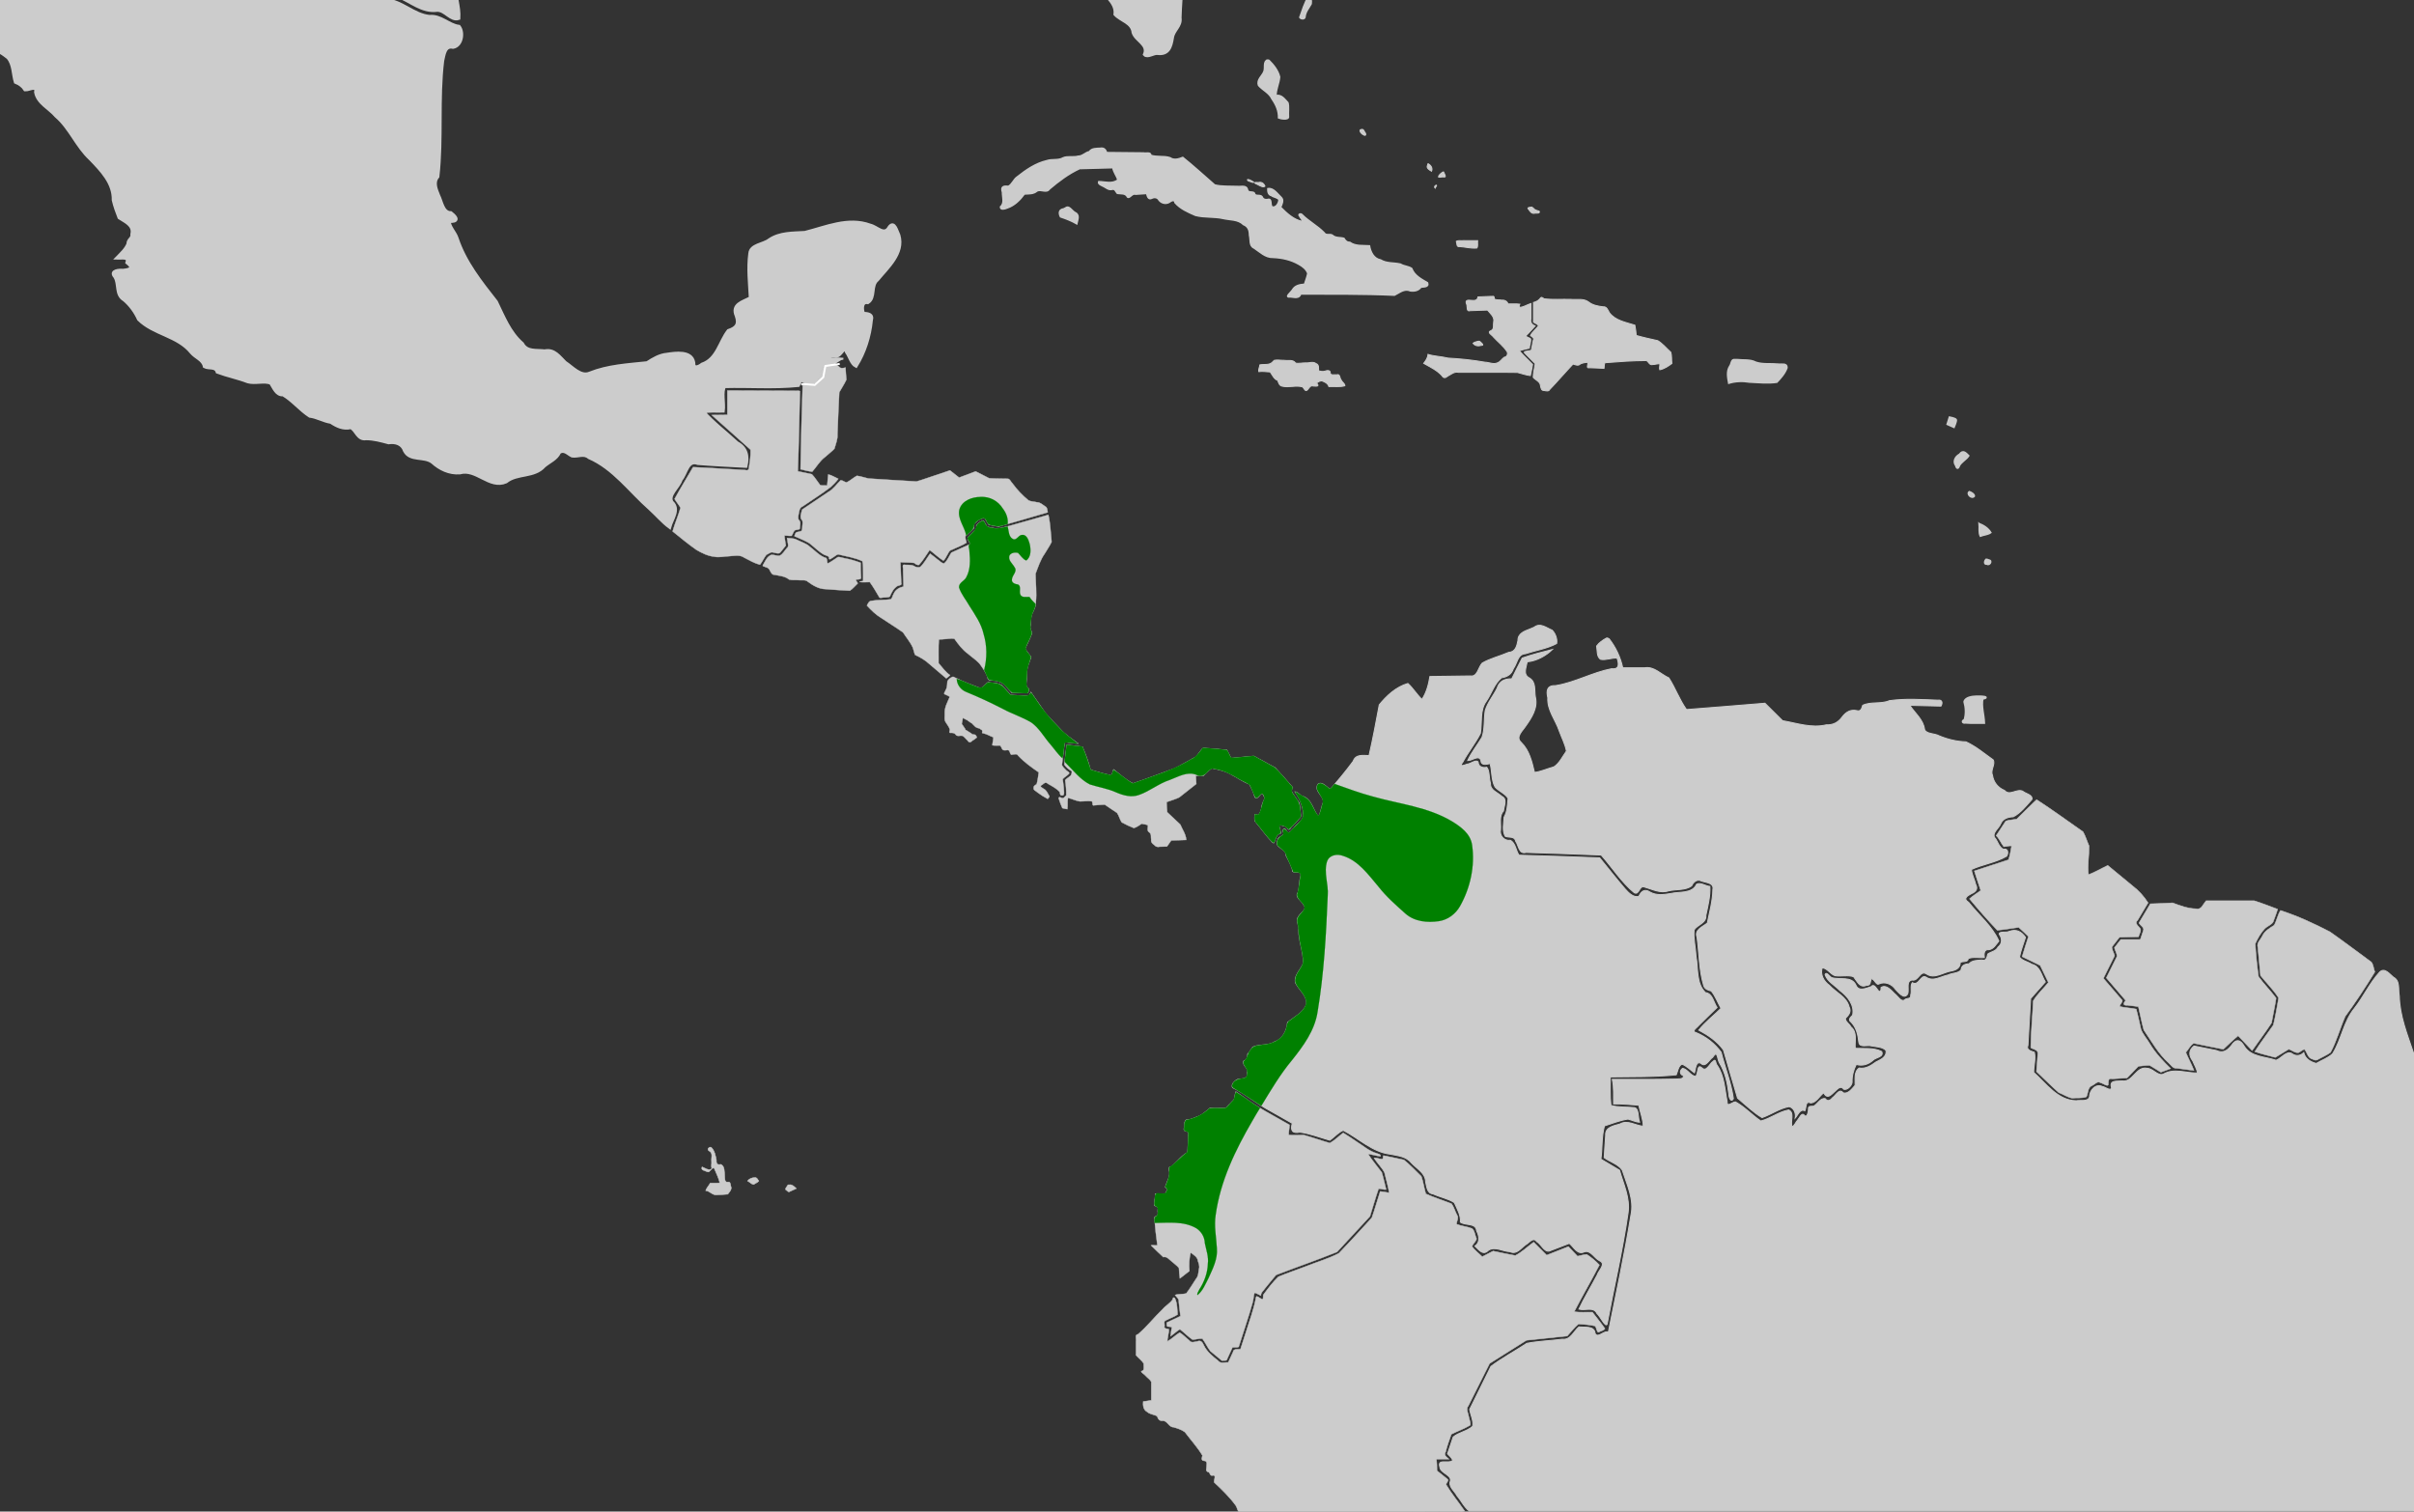 <?xml version="1.0" encoding="UTF-8" standalone="no"?>
<svg
   xmlns:dc="http://purl.org/dc/elements/1.1/"
   xmlns:cc="http://creativecommons.org/ns#"
   xmlns:rdf="http://www.w3.org/1999/02/22-rdf-syntax-ns#"
   xmlns:svg="http://www.w3.org/2000/svg"
   xmlns="http://www.w3.org/2000/svg"
   xmlns:sodipodi="http://sodipodi.sourceforge.net/DTD/sodipodi-0.dtd"
   xmlns:inkscape="http://www.inkscape.org/namespaces/inkscape"
   width="385.763mm"
   height="241.565mm"
   viewBox="0 0 385.763 241.565"
   version="1.1"
   id="svg8"
   inkscape:version="1.0 (4035a4fb49, 2020-05-01)"
   sodipodi:docname="Cyphorhinus phaeocephalus map.svg">
  <rect x="0" y="0" width="385.763" height="241.565" fill="#333333" stroke="none"/>
  <defs
     id="defs2" />
  <sodipodi:namedview
     id="base"
     pagecolor="#ffffff"
     bordercolor="#666666"
     borderopacity="1.0"
     inkscape:pageopacity="0.0"
     inkscape:pageshadow="2"
     inkscape:zoom="0.125"
     inkscape:cx="4300.1552"
     inkscape:cy="1017.5084"
     inkscape:document-units="mm"
     inkscape:current-layer="layer2"
     showgrid="false"
     inkscape:window-width="1904"
     inkscape:window-height="1011"
     inkscape:window-x="817"
     inkscape:window-y="49"
     inkscape:window-maximized="0"
     showguides="false"
     inkscape:document-rotation="0">
    <inkscape:grid
       type="xygrid"
       id="grid1410" />
  </sodipodi:namedview>
  <g
     inkscape:groupmode="layer"
     id="layer2"
     inkscape:label="Calque 2"
     style="display:inline">
    <path
       style="fill:#cccccc;stroke:#cccccc;stroke-width:0.322px;stroke-linecap:butt;stroke-linejoin:miter;stroke-opacity:1"
       d="m 151.677,107.567 v 0"
       id="path1416"
       inkscape:connector-curvature="0" />
    <path
       style="fill:#cccccc;stroke:#cccccc;stroke-width:0.322px;stroke-linecap:butt;stroke-linejoin:miter;stroke-opacity:1"
       d="m 311.55,66.698 c 0,0 0.976,0.173 1.034,0.404 0.057,0.231 -0.345,1.153 -0.345,1.153 l -1.034,-0.461 z"
       id="path1478"
       inkscape:connector-curvature="0" />
    <path
       style="opacity:1;fill:#cccccc;fill-opacity:1;stroke:#cccccc;stroke-width:0.231;stroke-miterlimit:4;stroke-dasharray:none;stroke-opacity:1"
       d="m -27.671,-20.743 c -0.742,0.105 -0.935,1.092 -0.845,1.688 0.504,0.284 1.321,0.14 1.289,-0.574 0.006,-0.353 0.02,-1.055 -0.444,-1.114 z"
       id="path1480"
       inkscape:connector-curvature="0" />
    <path
       style="opacity:1;fill:#cccccc;fill-opacity:1;stroke:#cccccc;stroke-width:0.231;stroke-miterlimit:4;stroke-dasharray:none;stroke-opacity:1"
       d="m -34.544,-22.972 c -0.086,0.796 0.675,1.389 1.273,1.759 0.167,-0.392 0.099,-0.903 -0.365,-1.04 -0.312,-0.222 -0.566,-0.552 -0.908,-0.719 z"
       id="path1482"
       inkscape:connector-curvature="0" />
    <path
       style="opacity:1;fill:#cccccc;fill-opacity:1;stroke:#cccccc;stroke-width:0.231;stroke-miterlimit:4;stroke-dasharray:none;stroke-opacity:1"
       d="m 199.141,-2.526 c -0.092,0.377 -0.324,1.129 0.354,1.018 0.469,0.155 0.895,-1.841e-4 1.137,-0.411 1.045,-0.271 2.212,0.108 3.227,-0.243 0.175,-0.415 -0.588,-0.136 -0.776,-0.265 -0.781,-0.111 -1.707,0.01 -2.284,-0.617 -0.5,-0.015 -1.519,-0.457 -1.594,0.192 -0.022,0.109 -0.044,0.217 -0.066,0.326 z"
       id="path1484"
       inkscape:connector-curvature="0" />
    <path
       style="opacity:1;fill:#cccccc;fill-opacity:1;stroke:#cccccc;stroke-width:0.231;stroke-miterlimit:4;stroke-dasharray:none;stroke-opacity:1"
       d="m 209.096,-0.553 c -0.653,1.013 -0.975,2.217 -1.39,3.337 0.184,0.307 0.865,0.352 0.853,-0.163 0.086,-0.781 0.632,-1.353 0.972,-2.008 0.08,-0.499 -0.073,-0.998 -0.129,-1.492 -0.102,0.109 -0.203,0.217 -0.305,0.326 z"
       id="path1486"
       inkscape:connector-curvature="0" />
    <path
       style="opacity:1;fill:#cccccc;fill-opacity:1;stroke:#cccccc;stroke-width:0.231;stroke-miterlimit:4;stroke-dasharray:none;stroke-opacity:1"
       d="m 202.582,9.596 c -0.764,0.179 -0.38,1.23 -0.594,1.791 -0.264,0.771 -1.225,1.336 -0.866,2.273 0.656,0.762 1.707,1.174 2.143,2.153 0.631,0.898 1.094,1.917 1.05,3.038 0.26,0.125 1.691,0.394 1.584,-0.229 -0.055,-0.728 0.103,-1.541 -0.083,-2.217 -0.519,-0.531 -1.03,-1.342 -1.899,-1.127 -0.019,-1.038 0.509,-1.979 0.568,-2.991 -0.239,-1.022 -0.956,-1.917 -1.688,-2.64 -0.065,-0.037 -0.14,-0.058 -0.215,-0.051 z"
       id="path1488"
       inkscape:connector-curvature="0" />
    <path
       style="opacity:1;fill:#cccccc;fill-opacity:1;stroke:#cccccc;stroke-width:0.231;stroke-miterlimit:4;stroke-dasharray:none;stroke-opacity:1"
       d="m 175.817,23.697 c -0.599,0.035 -1.37,-0.022 -1.728,0.537 -0.645,0.123 -1.097,0.739 -1.805,0.733 -0.781,0.22 -1.668,-0.062 -2.404,0.261 -0.753,0.453 -1.773,0.159 -2.605,0.453 -1.767,0.409 -3.305,1.469 -4.713,2.583 -0.593,0.393 -0.809,1.206 -1.435,1.519 -0.797,-0.102 -1.226,0.056 -0.931,0.941 -0.018,0.775 0.381,1.745 -0.318,2.325 -0.048,0.585 0.768,0.319 1.083,0.186 1.15,-0.384 2.047,-1.281 2.738,-2.23 0.695,-0.055 1.45,0.035 2.021,-0.48 0.657,-0.34 1.507,0.405 1.995,-0.324 1.477,-1.253 3.069,-2.454 4.819,-3.256 1.768,-0.047 3.535,-0.095 5.303,-0.142 0.095,0.715 0.618,1.286 0.793,1.948 -0.9,0.707 -2.035,0.299 -3.051,0.271 -0.198,0.422 0.557,0.643 0.836,0.802 0.413,0.231 0.75,0.557 1.273,0.441 0.518,-0.155 0.598,0.379 0.86,0.639 0.573,0.099 1.313,-0.083 1.622,0.58 0.328,0.326 0.733,-0.644 1.295,-0.445 0.592,-0.053 1.186,-0.078 1.778,-0.117 0.093,0.42 0.262,1.076 0.84,0.746 0.449,-0.203 0.928,-0.106 1.155,0.353 0.46,0.541 1.247,0.652 1.804,0.178 0.294,-0.18 0.662,-0.287 0.715,0.179 0.845,0.987 2.109,1.529 3.278,2.038 1.437,0.378 2.958,0.167 4.413,0.496 1.11,0.263 2.389,0.119 3.259,0.977 0.764,0.303 0.975,0.943 0.964,1.717 0.195,0.687 -0.076,1.683 0.717,2.026 0.947,0.62 1.823,1.552 3.043,1.506 1.437,0.06 2.854,0.368 4.113,1.092 0.6,0.32 1.237,0.806 1.447,1.467 -0.12,0.592 -0.345,1.155 -0.529,1.728 -0.73,0.048 -1.515,0.19 -1.915,0.884 -0.27,0.451 -1.433,1.269 -0.281,1.144 0.569,0.06 1.38,0.294 1.591,-0.471 4.994,0.021 9.992,-0.034 14.983,0.191 0.783,-0.384 1.579,-1.105 2.503,-0.699 0.633,0.115 1.339,-0.027 1.721,-0.573 0.439,-0.095 1.315,0.039 1.064,-0.71 -0.987,-0.581 -2.104,-1.144 -2.533,-2.288 -0.521,-0.37 -1.241,-0.348 -1.788,-0.695 -1.062,-0.253 -2.235,-0.078 -3.19,-0.671 -1.083,-0.191 -1.607,-1.266 -1.771,-2.254 -1.065,-0.074 -2.227,0.099 -3.143,-0.558 -0.451,0.025 -0.732,-0.276 -0.941,-0.638 -0.614,-0.183 -1.352,-0.01 -1.869,-0.518 -0.42,-0.236 -0.983,0.138 -1.293,-0.376 -1.063,-1.097 -2.444,-1.804 -3.518,-2.885 -0.195,-0.249 -0.728,-0.094 -0.398,0.236 0.082,0.259 0.552,0.652 0.437,0.865 -1.399,-0.276 -2.506,-1.31 -3.466,-2.286 0.185,-0.52 0.581,-1.167 0.033,-1.633 -0.582,-0.533 -1.196,-1.515 -2.089,-1.343 -0.019,0.465 0.053,0.988 0.594,1.113 0.33,0.269 1.027,0.301 1.188,0.668 -0.013,0.537 -0.503,1.367 -1.11,1.123 -0.328,-0.397 0.063,-1.405 -0.717,-1.171 -0.381,0.071 -0.725,-0.052 -0.854,-0.422 -0.278,-0.423 -1.016,-0.035 -1.198,-0.463 -0.073,-0.545 -0.98,-0.063 -1.135,-0.629 -0.157,-0.864 -1.054,-0.489 -1.679,-0.573 -1.186,-0.049 -2.443,0.047 -3.575,-0.237 -1.696,-1.472 -3.347,-2.999 -5.099,-4.404 -0.664,0.263 -1.392,0.498 -2.04,0.054 -0.991,-0.337 -2.126,-0.052 -3.083,-0.396 0.049,-0.563 -0.807,-0.268 -1.141,-0.369 -1.968,-0.032 -3.936,-0.038 -5.903,-0.059 -0.175,-0.508 -0.456,-0.801 -1.029,-0.685 z"
       id="path1490"
       inkscape:connector-curvature="0" />
    <path
       style="opacity:1;fill:#cccccc;fill-opacity:1;stroke:#cccccc;stroke-width:0.231;stroke-miterlimit:4;stroke-dasharray:none;stroke-opacity:1"
       d="m 169.963,33.38 c -0.751,0.109 -0.795,0.685 -0.497,1.274 0.881,0.291 1.787,0.643 2.609,1.121 0.148,-0.696 0.523,-1.468 -0.32,-1.84 -0.481,-0.267 -0.91,-1.175 -1.494,-0.696 -0.099,0.047 -0.199,0.094 -0.298,0.141 z"
       id="path1492"
       inkscape:connector-curvature="0" />
    <path
       style="opacity:1;fill:#cccccc;fill-opacity:1;stroke:#cccccc;stroke-width:0.231;stroke-miterlimit:4;stroke-dasharray:none;stroke-opacity:1"
       d="m 217.649,20.709 c -0.651,0.025 -0.038,0.685 0.243,0.798 0.38,0.269 0.411,-0.1 0.18,-0.35 -0.104,-0.16 -0.182,-0.467 -0.424,-0.448 z"
       id="path1494"
       inkscape:connector-curvature="0" />
    <path
       style="opacity:1;fill:#cccccc;fill-opacity:1;stroke:#cccccc;stroke-width:0.163;stroke-miterlimit:4;stroke-dasharray:none;stroke-opacity:1"
       d="m 201.05,29.533 c 0.312,0.154 0.799,0.475 1.091,0.226 -0.196,-0.468 -0.535,-0.713 -1.049,-0.587 -0.761,-0.069 -0.759,0.052 -0.074,0.344 z"
       id="path1496"
       inkscape:connector-curvature="0" />
    <path
       style="opacity:1;fill:#cccccc;fill-opacity:1;stroke:#cccccc;stroke-width:0.163;stroke-miterlimit:4;stroke-dasharray:none;stroke-opacity:1"
       d="m 199.394,28.674 c -0.164,0.262 0.415,0.309 0.571,0.403 0.106,0.067 0.634,0.163 0.269,-0.04 -0.26,-0.151 -0.537,-0.334 -0.84,-0.363 z"
       id="path1498"
       inkscape:connector-curvature="0" />
    <path
       style="opacity:1;fill:#cccccc;fill-opacity:1;stroke:#cccccc;stroke-width:0.163;stroke-miterlimit:4;stroke-dasharray:none;stroke-opacity:1"
       d="m 228.109,26.459 c -0.208,0.429 0.387,0.744 0.66,0.902 0.191,-0.483 -0.092,-0.932 -0.512,-1.165 -0.104,-0.155 -0.096,0.222 -0.148,0.263 z"
       id="path1500"
       inkscape:connector-curvature="0" />
    <path
       style="opacity:1;fill:#cccccc;fill-opacity:1;stroke:#cccccc;stroke-width:0.163;stroke-miterlimit:4;stroke-dasharray:none;stroke-opacity:1"
       d="m 230.641,27.462 c -0.294,0.186 -0.742,0.454 -0.762,0.834 0.228,0.093 0.57,-0.083 0.84,-0.021 0.517,0.123 0.054,-0.555 -0.035,-0.797 -0.009,-0.013 -0.026,-0.024 -0.044,-0.017 z"
       id="path1502"
       inkscape:connector-curvature="0" />
    <path
       style="opacity:1;fill:#cccccc;fill-opacity:1;stroke:#cccccc;stroke-width:0.163;stroke-miterlimit:4;stroke-dasharray:none;stroke-opacity:1"
       d="m 229.535,29.584 c -0.213,0.031 -0.396,0.302 -0.201,0.468 0.009,-0.099 0.336,-0.386 0.201,-0.468 z"
       id="path1504"
       inkscape:connector-curvature="0" />
    <path
       style="opacity:1;fill:#cccccc;fill-opacity:1;stroke:#cccccc;stroke-width:0.163;stroke-miterlimit:4;stroke-dasharray:none;stroke-opacity:1"
       d="m 233.88,38.466 c -0.362,0.055 -0.841,-0.095 -1.147,0.108 0.118,0.314 -0.008,0.954 0.527,0.831 0.914,0.057 1.844,0.334 2.755,0.227 0.2,-0.333 0.059,-0.792 0.106,-1.166 -0.747,2.1e-4 -1.494,-6.45e-4 -2.241,6.46e-4 z"
       id="path1506"
       inkscape:connector-curvature="0" />
    <path
       style="opacity:1;fill:#cccccc;fill-opacity:1;stroke:#cccccc;stroke-width:0.163;stroke-miterlimit:4;stroke-dasharray:none;stroke-opacity:1"
       d="m 244.65,33.113 c -0.205,0.018 -0.715,0.059 -0.359,0.348 0.245,0.39 0.517,0.75 1.028,0.602 0.205,-0.003 0.845,0.062 0.643,-0.307 -0.322,-0.121 -0.702,-0.153 -0.923,-0.477 -0.103,-0.104 -0.237,-0.191 -0.39,-0.166 z"
       id="path1508"
       inkscape:connector-curvature="0" />
    <path
       style="opacity:1;fill:#cccccc;fill-opacity:1;stroke:#cccccc;stroke-width:0.163;stroke-miterlimit:4;stroke-dasharray:none;stroke-opacity:1"
       d="m 203.357,57.858 c -0.507,0.562 -1.359,0.315 -2.024,0.456 -0.028,0.339 -0.276,0.768 -0.167,1.074 0.594,-0.097 1.211,0.036 1.811,0.048 0.352,0.477 0.61,1.153 1.198,1.351 0.163,0.368 0.241,0.844 0.722,0.928 1.059,0.271 2.194,-0.196 3.247,0.114 0.262,0.16 0.4,0.87 0.793,0.469 0.285,-0.307 0.45,-0.77 0.957,-0.601 0.531,0.027 1.02,0.079 0.499,-0.456 0.141,-0.183 0.643,-0.447 0.903,-0.354 0.449,0.16 0.911,0.4 1.065,0.891 0.843,-0.049 1.739,0.109 2.551,-0.128 0.013,-0.345 -0.461,-0.579 -0.578,-0.906 -0.291,-0.311 -0.14,-1.034 -0.731,-0.842 -0.31,-0.064 -0.956,0.166 -1.033,-0.28 0.076,-0.501 -0.541,-0.429 -0.839,-0.305 -0.342,0.115 -0.699,0.035 -1.03,-0.074 0.006,-0.419 0.098,-0.972 -0.409,-1.141 -0.459,-0.376 -1.108,-0.046 -1.652,-0.104 -0.526,-0.016 -1.126,0.153 -1.607,0.027 -0.402,-0.618 -1.24,-0.33 -1.848,-0.438 -0.51,0.023 -1.084,-0.121 -1.555,0.002 -0.091,0.088 -0.181,0.177 -0.272,0.265 z"
       id="path1510"
       inkscape:connector-curvature="0" />
    <path
       style="opacity:1;fill:#cccccc;fill-opacity:1;stroke:#cccccc;stroke-width:0.163;stroke-miterlimit:4;stroke-dasharray:none;stroke-opacity:1"
       d="m 236.317,54.525 c -0.299,0.07 -0.704,0.13 -0.919,0.335 0.323,0.432 0.852,0.478 1.333,0.332 0.545,0.044 -0.062,-0.458 -0.253,-0.619 -0.049,-0.029 -0.104,-0.054 -0.162,-0.049 z"
       id="path1512"
       inkscape:connector-curvature="0" />
    <path
       style="opacity:1;fill:#cccccc;fill-opacity:1;stroke:#cccccc;stroke-width:0.163;stroke-miterlimit:4;stroke-dasharray:none;stroke-opacity:1"
       d="m 238.11,47.374 c -0.641,0.013 -1.281,0.054 -1.921,0.082 -0.093,0.608 -0.575,0.597 -1.081,0.547 -0.578,-0.076 -1.032,-0.045 -0.723,0.645 0.141,0.386 -0.086,1.217 0.558,0.995 0.921,-0.031 1.841,-0.063 2.762,-0.094 0.451,0.558 1.179,1.102 0.984,1.921 -0.095,0.482 0.138,1.142 -0.421,1.375 -0.719,0.282 0.173,0.671 0.399,1.016 0.724,0.803 1.637,1.467 2.204,2.396 0.119,0.372 -0.073,0.8 -0.489,0.836 -0.382,0.271 -0.618,0.733 -1.091,0.9 -0.624,0.291 -1.327,-0.087 -1.977,-0.103 -1.955,-0.344 -3.931,-0.55 -5.91,-0.656 -1.05,-0.263 -2.191,-0.277 -3.203,-0.591 -0.044,0.551 -0.358,1.003 -0.686,1.423 1.021,0.59 2.124,1.083 2.927,1.983 0.242,0.415 0.559,0.361 0.881,0.072 0.553,-0.293 1.057,-0.766 1.726,-0.622 3.148,0.014 6.304,-0.029 9.447,0.022 0.682,0.163 1.371,0.431 2.058,0.505 0.156,-0.583 0.236,-1.184 0.351,-1.776 -0.703,-0.729 -1.466,-1.426 -2.12,-2.187 0.515,-0.193 1.065,-0.28 1.596,-0.419 0.033,-0.491 0.292,-1.008 0.209,-1.486 -0.188,-0.221 -0.676,-0.216 -0.739,-0.513 0.516,-0.487 0.972,-1.037 1.457,-1.556 -0.531,-0.212 -0.797,-0.57 -0.66,-1.152 0,-0.811 0,-1.622 0,-2.433 -0.584,0.178 -1.14,0.575 -1.749,0.609 -0.275,-0.129 -0.078,-0.359 -0.028,-0.5 -0.618,-0.083 -1.252,-0.018 -1.876,-0.039 -0.164,-0.422 -0.541,-0.65 -0.991,-0.6 -0.393,-0.093 -0.932,0.049 -1.245,-0.234 0.071,-0.219 -0.008,-0.461 -0.294,-0.367 -0.118,-0.002 -0.237,-6.46e-4 -0.355,6.46e-4 z"
       id="path1514"
       inkscape:connector-curvature="0" />
    <path
       style="opacity:1;fill:#cccccc;fill-opacity:1;stroke:#cccccc;stroke-width:0.163;stroke-miterlimit:4;stroke-dasharray:none;stroke-opacity:1"
       d="m 246.055,47.787 c -0.263,0.292 -0.63,0.454 -1.001,0.558 0,1.043 0,2.086 0,3.13 0.233,0.195 0.704,0.296 0.794,0.593 -0.357,0.565 -1.004,0.96 -1.266,1.563 0.273,0.209 0.664,0.379 0.432,0.787 -0.099,0.516 -0.198,1.032 -0.297,1.548 -0.285,0.173 -1.42,0.103 -1.052,0.463 0.556,0.56 1.112,1.119 1.668,1.679 -0.091,0.728 -0.326,1.471 -0.314,2.197 0.385,0.457 1.109,0.655 1.16,1.349 0.072,0.323 0.125,0.791 0.573,0.748 0.332,0.064 0.724,0.197 0.916,-0.188 1.266,-1.316 2.446,-2.712 3.704,-4.037 0.389,0.117 0.847,0.351 1.173,-0.022 0.363,-0.159 0.818,-0.248 1.188,-0.247 0.101,0.325 -0.328,1.008 0.256,0.857 0.779,0.013 1.556,0.066 2.334,0.105 0.059,-0.289 0,-0.659 0.159,-0.905 2.2,-0.174 4.409,-0.339 6.616,-0.344 0.346,0.14 0.484,0.776 0.97,0.64 0.369,0.021 0.972,-0.224 1.19,-0.082 0.008,0.284 -0.125,0.673 -0.02,0.912 0.721,-0.144 1.347,-0.57 1.927,-1.004 -0.073,-0.585 2.3e-4,-1.238 -0.162,-1.782 -0.691,-0.621 -1.295,-1.376 -2.089,-1.862 -1.151,-0.258 -2.305,-0.503 -3.44,-0.831 -0.057,-0.55 -0.101,-1.104 -0.22,-1.645 -1.425,-0.455 -3.101,-0.708 -4.065,-1.982 -0.246,-0.408 -0.417,-1.025 -1.021,-0.953 -0.826,-0.106 -1.673,-0.246 -2.338,-0.791 -0.812,-0.586 -1.863,-0.3 -2.791,-0.393 -1.426,-0.052 -2.869,0.086 -4.285,-0.094 -0.338,-0.198 -0.415,-0.413 -0.695,0.035 z"
       id="path1516"
       inkscape:connector-curvature="0" />
    <path
       style="opacity:1;fill:#cccccc;fill-opacity:1;stroke:#cccccc;stroke-width:0.231;stroke-miterlimit:4;stroke-dasharray:none;stroke-opacity:1"
       d="m 277.066,57.461 c -0.436,0.054 -0.408,0.763 -0.655,1.055 -0.54,0.832 -0.32,1.846 -0.159,2.736 1.08,-0.327 2.2,-0.371 3.311,-0.182 1.457,0.066 2.953,0.235 4.394,0.019 0.64,-0.666 1.304,-1.426 1.61,-2.303 0.023,-0.846 -0.894,-0.508 -1.443,-0.601 -1.172,-0.116 -2.42,0.079 -3.541,-0.3 -0.891,-0.485 -2.006,-0.299 -2.992,-0.42 -0.175,-0.006 -0.349,-0.008 -0.524,-0.004 z"
       id="path1518"
       inkscape:connector-curvature="0" />
    <path
       style="opacity:1;fill:#cccccc;fill-opacity:1;stroke:#cccccc;stroke-width:0.326;stroke-miterlimit:4;stroke-dasharray:none;stroke-opacity:1"
       d="m 315.815,111.302 c -0.628,0.016 -1.735,0.15 -1.903,0.843 0.255,0.91 0.319,2.022 0.014,2.922 -0.449,0.136 -0.311,0.524 0.15,0.425 0.995,0.077 1.993,0.033 2.99,0.044 -0.036,-1.277 -0.501,-2.629 -0.247,-3.875 0.186,0.017 0.827,-0.186 0.335,-0.294 -0.441,-0.078 -0.893,-0.071 -1.339,-0.066 z"
       id="path1520"
       inkscape:connector-curvature="0" />
    <path
       style="opacity:1;fill:#cccccc;fill-opacity:1;stroke:#cccccc;stroke-width:0.231;stroke-miterlimit:4;stroke-dasharray:none;stroke-opacity:1"
       d="m 313.107,72.608 c -0.642,0.338 -1.084,1.142 -0.585,1.795 0.16,0.586 0.429,0.573 0.604,0.012 0.373,-0.636 1.126,-0.976 1.499,-1.579 -0.481,-0.482 -0.94,-1 -1.476,-0.259 z"
       id="path1522"
       inkscape:connector-curvature="0" />
    <path
       style="opacity:1;fill:#cccccc;fill-opacity:1;stroke:#cccccc;stroke-width:0.231;stroke-miterlimit:4;stroke-dasharray:none;stroke-opacity:1"
       d="m 314.705,78.563 c -0.557,0.359 0.393,1.291 0.811,0.726 0.013,-0.324 -0.529,-0.641 -0.811,-0.726 z"
       id="path1524"
       inkscape:connector-curvature="0" />
    <path
       style="opacity:1;fill:#cccccc;fill-opacity:1;stroke:#cccccc;stroke-width:0.231;stroke-miterlimit:4;stroke-dasharray:none;stroke-opacity:1"
       d="m 316.266,83.683 c 0.062,0.648 -0.1,1.438 0.192,2.013 0.541,-0.214 1.234,-0.238 1.69,-0.577 -0.4,-0.676 -1.147,-1.19 -1.882,-1.436 z"
       id="path1526"
       inkscape:connector-curvature="0" />
    <path
       style="opacity:1;fill:#cccccc;fill-opacity:1;stroke:#cccccc;stroke-width:0.231;stroke-miterlimit:4;stroke-dasharray:none;stroke-opacity:1"
       d="m 317.382,89.371 c -0.258,0.214 -0.411,0.899 0.154,0.796 0.414,0.293 0.917,-0.595 0.315,-0.663 -0.148,-0.062 -0.304,-0.134 -0.468,-0.133 z"
       id="path1528"
       inkscape:connector-curvature="0" />
    <path
       style="opacity:1;fill:#cccccc;fill-opacity:1;stroke:#cccccc;stroke-width:0.578;stroke-miterlimit:4;stroke-dasharray:none;stroke-opacity:1"
       d="m -60.64,-52.144 c 0.601,1.09 0.287,2.628 1.112,3.547 4.814,-0.039 9.63,-0.852 14.443,-1.205 0.52,0.204 2.337,-0.735 2.032,0.274 -0.223,0.645 -0.66,1.744 0.435,1.788 7.892,3.016 15.799,6.007 23.775,8.791 6.125,-0.008 12.251,-0.046 18.376,-0.071 0.346,-1.06 -0.754,-3.385 0.683,-3.49 3.804,-0.33 7.634,-0.148 11.449,-0.199 2.666,2.595 4.947,5.647 7.933,7.881 1.141,0.633 2.77,0.637 2.947,2.236 1.155,2.707 2.309,5.413 3.464,8.12 2.699,1.203 5.298,2.786 8.108,3.652 1.83,-1.309 2.119,-3.895 3.026,-5.834 0.773,-0.059 1.807,-0.05 2.049,-0.977 1.178,-0.131 2.295,0.884 3.549,0.515 1.406,-0.265 2.724,-0.277 3.651,0.986 1.353,1.301 3.157,2.262 4.222,3.78 2.021,4.799 4.099,9.951 8.344,13.216 0.856,1.905 -0.019,4.307 1.521,5.995 0.68,1.156 1.5,2.546 3.025,2.475 2.11,0.8 3.932,2.58 6.348,2.267 1.29,-0.059 2.207,1.716 3.43,1.305 0.12,-1.828 -0.637,-3.682 -0.591,-5.551 -0.282,-1.323 0.448,-3.218 -1.174,-3.772 -0.64,-0.338 -1.601,-1.143 -0.159,-0.859 1.581,0.397 2.355,0.03 1.793,-1.711 0.154,-0.966 -0.868,-2.972 0.733,-2.617 1.155,-0.168 1.094,-1.498 1.456,-2.271 1.083,-0.266 2.226,-0.472 3.105,-1.291 1.01,-0.438 1.26,-1.3 0.389,-2.045 0.111,-0.78 1.636,-1.076 2.031,-0.246 1.1,0.574 2.403,-0.482 3.499,-0.747 2.07,-0.773 2.999,-2.965 4.896,-4.024 2.07,-1.523 4.162,-3.355 6.882,-3.334 2.126,-0.115 4.38,-1.172 6.34,0.069 1.821,0.884 3.994,1.551 5.923,0.813 -0.755,-0.723 -0.867,-2.432 0.253,-2.792 1.846,-0.516 2.527,1.56 3.806,2.386 1.406,0.773 1.957,2.578 3.622,2.91 0.815,0.343 0.81,1.737 1.686,0.538 1.12,-0.676 2.991,-1.807 3.921,-0.26 0.566,0.549 0.252,-1.237 -0.207,-1.565 -0.399,-0.248 -0.851,-1.039 0.008,-0.762 1.034,0.09 2.214,0.68 3.173,0.508 -0.683,-1.181 -0.611,-1.761 0.878,-1.939 0.959,0.06 0.988,-1.797 0.598,-1.733 -0.625,0.494 -1.946,1.301 -2.556,0.507 0.233,-0.92 -0.575,-1.537 -1.411,-1.089 -0.79,0.456 -2.036,-0.315 -1.966,-1.037 0.582,-1.456 1.412,-1.848 2.785,-1.166 4.034,0.662 7.936,-1.113 11.973,-0.775 0.398,-0.503 0.588,-1.832 1.228,-1.924 0.775,0.881 0.875,2.808 2.435,2.221 1.156,-0.026 2.614,0.068 3.141,-1.235 0.916,0.999 2.178,1.437 3.482,0.939 0.758,0.088 1.781,-0.682 2.417,-0.276 0.069,1.257 1.924,0.84 2.647,1.544 1.864,1.014 3.799,2.244 4.778,4.172 2.808,-0.598 5.194,-2.474 7.961,-3.13 2.976,1.473 4.496,4.739 6.859,6.944 0.561,0.307 1.507,0.027 1.515,1.002 0.379,1.365 0.684,2.749 1.031,4.123 -1.471,1.38 -1.2,3.513 -1.4,5.334 0.445,-0.141 1.385,-1.916 1.675,-0.88 1.337,1.446 -0.276,2.373 -0.358,3.495 0.819,2.043 2.195,3.813 3.112,5.774 0.461,1.936 3.001,2.965 2.738,5.129 0.929,1.004 2.733,1.275 2.891,2.917 0.44,1.319 2.482,1.865 1.819,3.507 0.421,0.478 1.457,-0.322 2.071,-0.21 1.712,0.207 2.069,-1.038 2.304,-2.465 0.154,-1.22 1.426,-1.869 1.215,-3.189 0.087,-3.843 0.882,-7.905 -0.847,-11.522 -0.864,-1.849 -1.889,-3.661 -1.88,-5.775 -0.015,-1.51 -0.37,-2.894 -1.415,-4.023 -1.536,-2.057 -2.832,-4.318 -3.151,-6.912 -0.441,-2.504 -1.476,-4.886 -1.909,-7.367 0.779,-1.901 0.441,-4.072 1.382,-5.951 0.757,-1.526 0.886,-3.833 2.626,-4.571 0.594,-1.085 0.336,-2.909 1.524,-3.573 0.336,0.139 1.333,1.212 1.325,0.327 -0.47,-0.574 -0.428,-1.524 0.539,-1.254 1.469,0.282 2.601,-0.24 3.44,-1.474 1.15,-1.331 2.523,-2.48 4.312,-2.728 1.385,-0.503 -0.664,-0.4 -1.088,-0.434 -29.028,-0.307 -58.061,-0.146 -87.091,-0.205 -55.73,-0.005 -111.46,-0.002 -167.189,-0.003 0.085,0.16 0.17,0.32 0.256,0.48 z"
       id="path1739"
       inkscape:connector-curvature="0" />
    <path
       style="opacity:1;fill:#cccccc;fill-opacity:1;stroke:#cccccc;stroke-width:0.578;stroke-miterlimit:4;stroke-dasharray:none;stroke-opacity:1"
       d="m -44.588,-48.885 c -4.741,0.612 -9.517,0.952 -14.274,1.43 1.026,0.538 1.435,1.578 1.055,2.674 -0.051,1.438 2.118,1.915 1.752,3.501 -0.289,1.107 0.879,1.476 1.112,2.384 1.138,0.982 1.119,2.52 1.769,3.745 0.978,0.792 1.486,1.912 1.264,3.187 -0.057,1.339 1.909,1.581 1.658,3.044 -0.147,2.871 2.376,4.72 4.653,5.889 2.862,1.913 5.487,4.378 7.363,7.245 -0.981,1.518 -0.259,3.449 -0.84,5.059 -1.376,0.685 -3.098,0.012 -4.596,0.037 -1.364,-0.354 -1.592,-0.157 -0.516,0.871 0.981,1.075 2.86,1.446 2.88,3.186 0.45,0.989 1.866,0.282 2.541,1.079 1.331,0.549 2.09,2.202 3.52,2.411 1.678,-0.06 1.264,-2.457 2.433,-3.013 0.922,0.429 0.796,1.415 0.455,2.166 0.271,0.846 0.639,1.684 0.679,2.575 1.363,0.675 2.737,1.45 4.084,2.172 2.377,2.573 2.748,6.516 1.554,9.731 -0.326,0.843 -0.76,2.03 0.68,1.674 0.967,-0.17 1.942,0.027 1.975,1.16 0.61,0.37 1.515,0.281 1.926,1.068 1.264,1.547 3.201,2.274 4.448,3.869 1.089,1.194 2.323,2.257 3.72,3.019 0.952,0.922 1.073,2.283 1.032,3.501 0.814,1.242 2.314,0.603 3.067,-0.333 1.816,-1.316 0.759,-4.098 -0.826,-5.161 -0.889,-0.753 -0.231,-2.265 -1.514,-2.761 -0.456,-0.391 -1.354,-1.264 -1.417,-0.156 -0.84,0.249 -2.407,0.388 -2.905,-0.051 -0.209,-3.72 -1.853,-7.224 -3.442,-10.536 -0.667,-1.22 -1.918,-2.197 -1.652,-3.749 -0.257,-2.113 -0.872,-4.375 -2.855,-5.491 -1.52,-1.277 -2.679,-2.953 -3.774,-4.602 -0.252,-1.477 -2.138,-1.845 -2.748,-2.906 -0.014,-1.681 0.26,-3.536 -0.909,-4.912 -0.678,-0.631 -1.993,-0.153 -2.87,-0.314 0.81,-0.527 1.522,-1.51 0.529,-2.257 -0.723,-0.7 -2.69,0.131 -2.49,-1.405 0.442,-1.572 -0.765,-2.468 -1.763,-3.452 -1.685,-1.74 -3.369,-3.481 -5.054,-5.222 -0.319,-2.527 0.315,-5.433 -1.474,-7.534 -1.102,-1.393 0.196,-3.158 0.287,-4.696 0.091,-0.705 0.244,-1.73 1.194,-1.165 1.679,0.377 3.073,1.558 4.429,2.412 0.147,-0.39 -0.485,-1.726 0.385,-1.228 1.571,0.69 2.404,2.324 3.73,3.264 0.817,0.219 2.458,-0.38 2.297,1.047 0.524,2.235 0.165,5.031 2.194,6.587 0.762,1.149 0.277,2.717 1.1,3.899 0.675,1.072 0.875,2.987 2.351,3.173 0.481,1.27 0.16,3.15 1.774,3.731 1.489,0.343 0.475,2.161 1.635,2.835 1.785,1.573 3.537,3.409 5.748,4.276 0.686,0.711 2.514,-0.214 2.38,1.251 -0.262,1.141 -0.804,2.566 0.375,3.434 0.977,1.155 2.493,1.397 3.81,1.832 0.095,0.97 0.946,1.655 0.844,2.689 0.921,0.273 2.344,-0.534 2.891,0.737 0.541,1.065 1.679,2.436 0.519,3.463 -0.559,0.893 -1.911,2.477 -0.394,3.188 2.005,0.964 3.793,2.31 5.59,3.574 0.777,-0.441 1.879,0.462 2.517,0.961 0.928,1.106 0.805,2.647 1.195,3.905 0.639,0.249 1.187,0.656 1.535,1.211 0.595,0.052 1.949,-0.828 1.708,0.415 0.297,1.709 2.2,2.565 3.244,3.806 2.251,1.928 3.294,4.84 5.477,6.848 1.76,1.836 3.757,3.851 3.69,6.601 0.226,0.955 0.561,1.902 0.914,2.784 0.958,0.634 2.407,1.196 2.061,2.663 0.109,0.729 -0.644,0.811 -0.629,1.564 -0.366,0.893 -1.103,1.543 -1.757,2.221 0.648,0.024 1.948,-0.291 1.598,0.739 1.068,0.843 0.651,1.168 -0.675,1.293 -0.593,-0.067 -2.088,0.04 -1.28,0.956 0.753,1.149 0.074,2.865 1.479,3.692 1.018,0.867 1.787,1.947 2.324,3.124 2.414,2.387 6.221,2.582 8.409,5.29 0.68,0.825 1.88,1.126 2.108,2.25 0.672,0.362 1.757,-0.081 2.052,0.874 1.577,0.59 3.273,0.921 4.855,1.534 1.188,0.334 2.684,-0.221 3.696,0.252 0.487,0.753 0.89,1.921 1.944,1.833 1.554,0.924 2.728,2.415 4.256,3.409 1.185,0.152 2.194,0.801 3.377,0.982 0.966,0.65 2.012,1.14 3.191,0.846 0.903,0.467 1.105,1.993 2.414,1.777 1.263,-9.14e-4 2.45,0.335 3.608,0.646 1.108,-0.158 2.209,0.154 2.602,1.332 0.862,1.645 3.083,0.776 4.415,1.798 1.192,1.086 2.705,1.804 4.363,1.684 2.662,-0.761 4.745,2.575 7.387,1.441 1.765,-1.44 4.486,-0.689 6.088,-2.507 0.854,-0.723 1.954,-1.123 2.429,-2.182 0.796,-0.558 1.412,0.259 2.053,0.55 0.935,0.151 1.849,-0.475 2.717,0.265 3.946,1.712 6.529,5.377 9.686,8.154 1.047,0.947 2.102,2.175 3.157,2.954 0.343,-1.258 1.63,-2.815 0.347,-3.955 -0.684,-1.132 1.108,-2.404 1.458,-3.594 0.855,-0.974 1.025,-3.263 2.717,-2.631 2.547,0.206 5.1,0.319 7.651,0.456 0.374,-1.567 0.103,-2.869 -1.388,-3.669 -1.784,-1.661 -3.857,-3.232 -5.414,-5.014 1.038,-0.236 2.12,-0.1 3.175,-0.138 0.164,-1.219 -0.318,-3.086 0.23,-3.92 3.927,-0.106 7.897,0.217 11.799,-0.181 0.213,-0.377 0.201,-0.993 0.917,-0.675 1.633,0.789 2.03,-0.885 2.694,-2.037 0.477,-0.982 1.089,-2.156 2.381,-1.973 0.878,0.09 1.357,-1.976 1.763,-0.599 0.49,0.657 0.767,1.853 1.465,2.203 1.354,-2.155 2.169,-4.746 2.412,-7.285 0.292,-0.994 -0.556,-1.028 -1.24,-1.074 -0.288,-0.657 -0.34,-1.99 0.717,-1.8 1.227,-0.785 0.372,-2.689 1.534,-3.631 1.625,-1.983 4.211,-4.207 3.394,-7.075 -0.293,-0.55 -0.7,-2.406 -1.491,-1.268 -0.801,1.438 -1.97,-0.075 -3.076,-0.317 -3.49,-1.288 -7.044,0.326 -10.414,1.17 -1.941,0.124 -3.969,0.018 -5.668,1.166 -0.965,0.762 -2.979,0.775 -3.085,2.154 -0.32,2.365 -0.038,4.754 0.085,7.123 -1.268,0.656 -3.031,1.038 -2.251,2.828 0.492,1.434 -0.051,1.975 -1.3,2.408 -1.397,1.802 -1.772,4.537 -4.2,5.37 -0.572,0.455 -1.439,0.806 -1.392,-0.317 -0.339,-1.842 -2.858,-1.466 -4.204,-1.265 -1.205,0.108 -2.226,0.729 -3.186,1.354 -3.093,0.333 -6.243,0.485 -9.176,1.66 -1.462,0.615 -2.775,-0.968 -3.941,-1.723 -0.969,-0.934 -1.731,-2.143 -3.266,-1.824 -1.302,-0.168 -2.851,0.19 -3.586,-1.193 -2.051,-1.778 -3.018,-4.339 -4.176,-6.701 -2.456,-3.123 -4.995,-6.302 -6.272,-10.131 -0.28,-0.93 -1.289,-1.851 -1.257,-2.769 1.457,0.077 1.358,-0.48 0.281,-1.299 C 70.717,34.024 70.542,32.195 70.052,31.263 69.663,30.277 69.145,29.15 69.929,28.222 70.62,22.078 69.946,15.83 70.697,9.686 70.927,8.745 71.045,7.2 72.402,7.517 73.786,7.273 74.06,5.163 73.342,4.259 71.685,4.049 70.434,2.487 68.639,2.673 66.06,2.429 64.169,0.146 61.566,0.028 60.148,-1.217 59.434,-3.085 58.336,-4.599 c -0.134,-1.255 0.251,-2.749 -0.175,-3.869 -4.423,-3.371 -6.486,-8.758 -8.614,-13.704 -1.646,-1.225 -3.146,-2.829 -4.878,-3.833 -1.951,-0.083 -3.964,-0.378 -5.838,0.128 -1.525,-0.299 -1.262,1.947 -1.966,2.878 -0.626,1.427 -1.596,3.795 -3.578,2.982 -2.824,-0.979 -5.43,-2.491 -8.143,-3.732 -1.302,-3.093 -2.603,-6.186 -3.905,-9.279 -3.566,-0.985 -5.612,-4.354 -8.228,-6.706 -1.038,-0.9 -1.775,-2.522 -3.386,-2.052 -2.973,0.028 -5.942,0.183 -8.912,0.3 -0.445,0.993 0.443,3.428 -1,3.339 -6.304,0.053 -12.646,0.332 -18.926,0.246 -8.517,-3.196 -17.112,-6.278 -25.569,-9.575 -0.119,-0.397 0.603,-1.218 0.192,-1.41 z"
       id="path1741"
       inkscape:connector-curvature="0" />
    <path
       style="opacity:1;fill:#cccccc;fill-opacity:1;stroke:#cccccc;stroke-width:0.058;stroke-miterlimit:4;stroke-dasharray:none;stroke-opacity:1"
       d="m 132.897,57.419 c -0.565,0.012 -0.733,0.683 -1.001,1.07 -0.571,1.007 -1.099,2.05 -1.706,3.029 -0.635,0.047 -1.296,-0.177 -1.916,-0.158 -0.153,4.544 -0.272,9.091 -0.346,13.637 0.611,0.161 1.255,0.316 1.871,0.388 0.684,-0.781 1.2,-1.716 2.047,-2.345 0.488,-0.449 1.05,-0.848 1.494,-1.325 0.2,-0.751 0.541,-1.478 0.482,-2.272 0.078,-2.249 0.182,-4.497 0.293,-6.745 0.367,-0.675 0.825,-1.329 1.135,-2.017 -0.061,-0.646 -0.095,-1.295 -0.135,-1.942 -0.342,0.08 -0.757,0.208 -1.021,-0.117 -0.205,-0.199 -0.526,-0.359 -0.671,-0.576 0.03,-0.211 0.589,-0.653 0.218,-0.622 -0.248,0.003 -0.496,-0.004 -0.744,-0.003 z"
       id="path1790"
       inkscape:connector-curvature="0" />
    <path
       style="opacity:1;fill:#cccccc;fill-opacity:1;stroke:#cccccc;stroke-width:0.058;stroke-miterlimit:4;stroke-dasharray:none;stroke-opacity:1"
       d="m 116.239,64.353 c 0,0.648 0,1.296 0,1.944 -0.837,0.01 -1.673,0.021 -2.51,0.031 2.065,1.854 4.162,3.681 6.209,5.549 0.04,0.915 -0.093,1.844 -0.243,2.749 0.012,0.445 -0.182,0.625 -0.616,0.492 -2.775,-0.15 -5.549,-0.35 -8.326,-0.461 -0.982,1.694 -2.022,3.364 -2.953,5.082 0.276,0.495 0.676,0.92 0.949,1.411 -0.363,1.275 -0.908,2.494 -1.266,3.769 1.261,1.012 2.501,2.058 3.831,2.977 0.875,0.489 1.788,0.967 2.801,1.065 0.796,0.181 1.61,-0.053 2.415,-0.073 0.797,-0.045 1.685,-0.275 2.392,0.23 0.817,0.419 1.635,0.901 2.521,1.134 0.389,-0.493 0.642,-1.101 1.024,-1.585 0.377,-0.142 0.715,-0.548 1.141,-0.358 0.38,0.047 0.896,0.318 1.16,-0.111 0.276,-0.334 0.54,-0.677 0.813,-1.015 -0.066,-0.525 -0.209,-1.086 -0.218,-1.592 0.379,-0.009 0.776,0.085 1.143,0.046 0.185,-0.275 0.272,-0.661 0.499,-0.878 0.27,-0.152 0.883,-0.02 0.832,-0.439 -0.02,-0.417 0.208,-0.911 -0.181,-1.21 -0.231,-0.4 -0.017,-0.903 0.045,-1.331 0.068,-0.361 0.182,-0.696 0.551,-0.837 1.504,-1.047 3.075,-2.004 4.525,-3.126 0.422,-0.398 0.858,-0.833 1.191,-1.289 -0.532,-0.238 -1.05,-0.584 -1.617,-0.705 -0.078,0.59 -0.087,1.188 -0.163,1.779 -0.368,-0.043 -0.802,0.039 -1.13,-0.079 -0.443,-0.57 -0.819,-1.221 -1.322,-1.73 -0.743,-0.179 -1.496,-0.316 -2.245,-0.472 0.164,-4.271 0.25,-8.545 0.341,-12.818 -0.213,-0.1 -0.597,-0.014 -0.868,-0.048 -3.575,-0.028 -7.15,-0.032 -10.726,-0.046 0,0.648 0,1.296 0,1.944 z"
       id="path1792"
       inkscape:connector-curvature="0" />
    <path
       style="opacity:1;fill:#cccccc;fill-opacity:1;stroke:#cccccc;stroke-width:0.058;stroke-miterlimit:4;stroke-dasharray:none;stroke-opacity:1"
       d="m 149.16,76.066 c -0.902,0.287 -1.796,0.632 -2.702,0.883 -2.564,-0.163 -5.132,-0.297 -7.693,-0.478 -0.61,-0.137 -1.218,-0.355 -1.832,-0.434 -0.576,0.305 -1.068,0.782 -1.648,1.06 -0.329,-0.047 -0.619,-0.342 -0.935,-0.349 -0.665,0.619 -1.161,1.426 -1.974,1.868 -1.396,0.941 -2.792,1.881 -4.188,2.822 -0.129,0.558 -0.488,1.276 0.024,1.75 0.124,0.343 -0.015,0.771 -0.008,1.148 -0.016,0.242 -0.024,0.573 -0.345,0.584 -0.279,0.124 -0.71,0.038 -0.773,0.423 -0.043,0.125 -0.261,0.396 2.6e-4,0.408 0.758,0.347 1.558,0.642 2.266,1.075 0.79,0.605 1.486,1.356 2.362,1.838 0.305,0.139 0.871,0.169 0.773,0.647 0.13,0.206 0.405,-0.125 0.555,-0.176 0.299,-0.166 0.575,-0.453 0.888,-0.543 1.297,0.337 2.661,0.503 3.875,1.092 0.178,0.662 0.092,1.38 0.125,2.064 1e-4,0.369 2.3e-4,0.738 3.2e-4,1.108 -0.144,0.057 -0.497,-0.01 -0.546,0.153 0.528,0.089 1.074,0.009 1.609,0.018 0.572,0.788 1.053,1.638 1.547,2.473 0.23,0.122 0.533,-0.047 0.789,-0.013 0.279,-0.042 0.613,0.007 0.859,-0.134 0.273,-0.647 0.61,-1.348 1.241,-1.709 0.289,-0.118 0.753,-0.086 0.586,-0.525 -0.05,-1.092 -0.089,-2.184 -0.128,-3.276 0.73,0.08 1.475,0.027 2.198,0.122 0.209,0.183 0.486,0.389 0.773,0.307 0.663,-0.713 1.143,-1.576 1.7,-2.372 0.739,0.557 1.416,1.216 2.197,1.706 0.323,-0.256 0.465,-0.716 0.697,-1.059 0.15,-0.329 0.328,-0.628 0.708,-0.705 0.76,-0.377 1.59,-0.645 2.297,-1.112 -0.093,-0.32 -0.232,-0.719 -0.181,-1.031 0.457,-0.436 0.913,-0.872 1.37,-1.308 -0.028,-0.342 -0.113,-0.705 0.253,-0.892 0.358,-0.409 0.894,-0.644 1.414,-0.716 0.306,0.305 0.422,0.795 0.712,1.078 0.527,0.084 1.056,0.244 1.581,0.283 2.606,-0.754 5.227,-1.475 7.822,-2.259 -0.066,-0.357 -0.057,-0.818 -0.446,-0.975 -0.402,-0.27 -0.761,-0.643 -1.278,-0.638 -0.445,-0.119 -0.958,-0.097 -1.358,-0.309 -0.952,-0.79 -1.811,-1.684 -2.539,-2.687 -0.248,-0.23 -0.389,-0.677 -0.709,-0.762 -1.01,-0.035 -2.035,-0.005 -3.035,-0.081 -0.719,-0.366 -1.439,-0.732 -2.158,-1.098 -0.879,0.33 -1.757,0.661 -2.636,0.991 -0.489,-0.383 -0.977,-0.765 -1.466,-1.147 -0.882,0.296 -1.763,0.591 -2.645,0.887 z"
       id="path1812"
       inkscape:connector-curvature="0" />
    <path
       style="opacity:1;fill:#cccccc;fill-opacity:1;stroke:#cccccc;stroke-width:0.058;stroke-miterlimit:4;stroke-dasharray:none;stroke-opacity:1"
       d="m 125.876,86.638 c 0.057,0.35 0.201,0.722 -0.145,0.968 -0.365,0.401 -0.63,0.959 -1.134,1.196 -0.444,0.084 -0.894,-0.164 -1.319,-0.14 -0.727,0.271 -1.004,1.055 -1.372,1.671 -0.121,0.206 0.311,0.195 0.41,0.292 0.37,0.071 0.625,0.276 0.752,0.635 0.158,0.286 0.332,0.63 0.714,0.6 0.79,0.178 1.66,0.207 2.31,0.754 0.485,0.147 1.044,0.052 1.559,0.103 0.49,0.069 1.065,-0.128 1.452,0.259 0.826,0.599 1.747,1.151 2.797,1.172 1.302,0.11 2.612,0.19 3.915,0.253 0.483,-0.317 0.845,-0.786 1.265,-1.179 -0.156,-0.279 -0.567,-0.675 0.006,-0.62 0.217,-0.019 0.596,-0.042 0.502,-0.365 -0.062,-0.763 -0.059,-1.529 -0.058,-2.294 -0.836,-0.308 -1.684,-0.57 -2.563,-0.72 -0.35,-0.054 -0.721,-0.225 -1.058,-0.203 -0.549,0.343 -1.076,0.773 -1.652,1.043 -0.117,-0.27 -0.047,-0.657 -0.208,-0.87 -1.052,-0.293 -1.774,-1.177 -2.623,-1.808 -0.593,-0.558 -1.407,-0.763 -2.118,-1.131 -0.474,-0.246 -1.017,-0.218 -1.533,-0.266 0.034,0.217 0.069,0.433 0.103,0.65 z"
       id="path1814"
       inkscape:connector-curvature="0" />
    <path
       style="opacity:1;fill:#cccccc;fill-opacity:1;stroke:#cccccc;stroke-width:0.058;stroke-miterlimit:4;stroke-dasharray:none;stroke-opacity:1"
       d="m 163.628,83.385 c -1.395,0.376 -2.777,0.832 -4.194,1.112 -0.578,-0.055 -1.142,-0.2 -1.709,-0.315 -0.189,-0.334 -0.378,-0.668 -0.568,-1.002 -0.455,0.157 -0.944,0.433 -1.154,0.88 0.133,0.342 -0.019,0.573 -0.299,0.779 -0.355,0.359 -0.71,0.717 -1.065,1.076 0.018,0.395 0.218,0.74 0.521,0.985 -1.044,0.473 -2.089,0.945 -3.133,1.418 -0.374,0.575 -0.62,1.282 -1.156,1.726 -0.421,-0.014 -0.719,-0.435 -1.062,-0.644 -0.392,-0.297 -0.778,-0.653 -1.175,-0.914 -0.526,0.705 -0.936,1.521 -1.578,2.128 -0.34,0.118 -0.782,0.022 -1.062,-0.197 -0.482,-0.204 -1.055,-0.096 -1.571,-0.164 -0.294,0.04 -0.033,0.648 -0.104,0.916 0.024,0.858 0.055,1.716 0.071,2.574 -0.654,0.132 -1.291,0.489 -1.565,1.127 -0.178,0.281 -0.23,0.698 -0.449,0.906 -1.02,0.147 -2.059,0.066 -3.074,0.242 -0.443,3.17e-4 -0.589,0.434 -0.766,0.759 0.694,0.747 1.419,1.474 2.303,1.994 1.148,0.776 2.343,1.5 3.468,2.299 0.518,0.825 1.188,1.567 1.576,2.467 0.13,0.368 0.193,0.774 0.346,1.124 0.819,0.379 1.606,0.828 2.27,1.449 0.909,0.764 1.81,1.537 2.716,2.305 0.193,-0.173 0.458,-0.316 0.604,-0.518 -0.745,-0.494 -1.249,-1.257 -1.831,-1.92 0.024,-1.242 -0.051,-2.492 0.045,-3.73 0.169,-0.136 0.479,-0.029 0.691,-0.093 0.592,-0.012 1.204,-0.171 1.787,-0.075 0.625,0.869 1.265,1.747 2.144,2.379 0.607,0.533 1.302,0.981 1.852,1.567 0.523,0.737 1.102,1.462 1.333,2.356 0.04,0.291 0.292,0.368 0.547,0.352 0.841,0.036 1.791,0.187 2.332,0.912 0.33,0.359 0.657,0.722 0.985,1.083 0.844,0.04 1.689,0.04 2.534,0.033 0.145,-0.303 0.346,-0.614 -0.008,-0.857 -0.388,-0.314 -0.168,-0.812 -0.183,-1.239 0.082,-0.718 0.012,-1.468 0.198,-2.164 0.181,-0.5 0.361,-1.001 0.542,-1.501 -0.315,-0.442 -0.681,-0.864 -0.956,-1.326 0.342,-0.836 0.796,-1.634 1.085,-2.486 -0.102,-0.407 -0.374,-0.772 -0.237,-1.208 0.099,-0.719 -0.005,-1.49 0.382,-2.136 0.225,-0.519 0.516,-1.022 0.467,-1.608 0.159,-1.515 -0.036,-3.043 -0.049,-4.551 0.422,-1.083 0.768,-2.211 1.446,-3.171 0.364,-0.638 0.82,-1.255 1.124,-1.907 -0.16,-1.445 -0.19,-2.913 -0.519,-4.333 -1.302,0.372 -2.603,0.743 -3.905,1.115 z"
       id="path1816"
       inkscape:connector-curvature="0" />
    <path
       style="opacity:1;fill:#cccccc;fill-opacity:1;stroke:#cccccc;stroke-width:0.058;stroke-miterlimit:4;stroke-dasharray:none;stroke-opacity:1"
       d="m 152.24,108.165 c -0.34,0.125 -0.681,0.389 -0.844,0.718 -0.04,0.478 -0.006,0.981 -0.279,1.406 -0.056,0.248 -0.48,0.63 -0.028,0.704 0.207,0.135 0.542,0.204 0.674,0.398 -0.355,0.843 -0.852,1.678 -0.792,2.629 0.032,0.405 -0.084,0.856 0.057,1.232 0.241,0.456 0.629,0.854 0.764,1.356 0.003,0.162 -0.208,0.536 0.101,0.516 0.321,-0.03 0.663,0.011 0.849,0.315 0.241,0.298 0.697,0.083 1.036,0.148 0.33,0.128 0.552,0.52 0.839,0.751 0.237,0.425 0.516,0.303 0.808,0.005 0.03,-0.021 0.059,-0.041 0.088,-0.062 0.029,-0.021 0.116,-0.056 0.145,-0.078 0.029,-0.021 0.428,-0.331 0.457,-0.352 0.029,-0.021 -0.24,-0.382 -0.211,-0.403 0.029,-0.022 -0.545,-0.087 -0.516,-0.108 0.029,-0.022 -1.116,-0.699 -1.086,-0.721 0.029,-0.022 -0.634,-0.933 -0.605,-0.955 0.029,-0.022 0.143,-0.905 0.172,-0.926 0.029,-0.021 0.592,0.34 0.621,0.319 0.029,-0.021 0.743,0.541 0.773,0.521 0.03,-0.021 0.699,0.704 0.729,0.684 0.03,-0.02 0.487,0.186 0.517,0.167 0.03,-0.02 0.39,0.278 0.421,0.258 0.03,-0.019 0.021,0.225 0.052,0.206 0.031,-0.018 -0.079,0.273 -0.048,0.255 0.031,-0.018 0.152,0.055 0.183,0.038 0.631,0.136 1.02,0.431 1.621,0.641 0.012,0.43 -0.14,0.866 -0.157,1.281 0.408,0.083 0.841,0.016 1.258,0.039 0.219,0.224 0.262,0.76 0.616,0.747 0.287,0.074 0.797,-0.189 0.868,0.212 0.112,0.172 0.152,0.632 0.454,0.486 0.328,-0.024 0.715,-0.198 0.914,0.164 0.977,1.04 2.133,1.877 3.306,2.678 -0.097,0.623 -0.164,1.266 -0.331,1.869 -0.187,0.181 -0.539,0.277 -0.477,0.608 -0.118,0.374 0.407,0.511 0.599,0.73 0.516,0.387 1.062,0.732 1.632,1.032 0.129,-0.151 0.425,-0.352 0.195,-0.558 -0.238,-0.404 -0.418,-0.878 -0.877,-1.079 -0.294,-0.199 -0.707,-0.4 -0.184,-0.613 0.283,-0.266 0.569,-0.507 0.901,-0.167 0.672,0.388 1.408,0.752 1.918,1.348 0.008,0.24 0.024,0.531 0.344,0.527 0.38,0.029 0.32,-0.478 0.297,-0.729 -0.013,-0.634 -0.133,-1.269 -0.2,-1.89 0.302,-0.338 0.745,-0.548 1.033,-0.884 0.092,-0.278 -0.358,-0.352 -0.481,-0.542 -0.244,-0.246 -0.549,-0.517 -0.672,-0.827 0.176,-1.19 0.262,-2.396 0.443,-3.582 0.195,-0.145 0.514,0.042 0.746,0.015 0.468,0.045 0.967,0.139 1.419,0.143 -0.982,-0.77 -2.079,-1.409 -2.897,-2.372 -0.785,-0.856 -1.635,-1.659 -2.374,-2.553 -0.768,-1.107 -1.536,-2.214 -2.304,-3.321 -0.141,0.325 -0.215,0.757 -0.666,0.592 -0.853,-0.03 -1.708,-0.036 -2.559,-0.114 -0.507,-0.53 -0.973,-1.121 -1.506,-1.613 -0.457,-0.175 -0.919,-0.363 -1.415,-0.329 -0.323,0.018 -0.733,-0.24 -0.94,0.116 -0.311,0.251 -0.57,0.667 -0.984,0.732 -1.359,-0.498 -2.713,-1.032 -4.015,-1.664 -0.121,-0.073 -0.253,-0.16 -0.4,-0.146 z"
       id="path1818"
       inkscape:connector-curvature="0"
       sodipodi:nodetypes="cccccccccccccsssssssssssssssccccccccccccccccccccccccccccccccccccccc" />
    <path
       style="opacity:1;fill:#cccccc;fill-opacity:1;stroke:#cccccc;stroke-width:0.058;stroke-miterlimit:4;stroke-dasharray:none;stroke-opacity:1"
       d="m 170.463,119.037 c -0.137,1.051 -0.24,2.108 -0.386,3.159 0.305,0.457 0.747,0.789 1.211,1.069 -0.025,0.321 -0.051,0.678 -0.379,0.836 -0.211,0.21 -0.547,0.354 -0.695,0.594 0.136,0.797 0.183,1.604 0.18,2.412 -0.252,0.251 -0.472,0.62 -0.856,0.362 -0.146,-0.078 -0.453,-0.088 -0.341,0.168 0.156,0.512 0.35,1.026 0.567,1.509 0.26,0.051 0.547,0.154 0.796,0.173 0.109,-0.592 -0.023,-1.242 0.1,-1.814 0.635,0.161 1.245,0.458 1.884,0.571 0.636,0.01 1.286,-0.114 1.915,-0.017 0.216,0.14 0.047,0.572 0.234,0.658 0.616,-0.076 1.236,-0.091 1.855,-0.127 0.635,0.463 1.313,0.872 1.954,1.321 0.327,0.458 0.438,1.063 0.748,1.511 0.628,0.347 1.279,0.649 1.945,0.914 0.462,-0.146 0.864,-0.424 1.258,-0.699 0.308,0.108 0.774,0.094 0.983,0.277 0.029,0.382 -0.196,0.86 0.207,1.099 0.405,0.256 0.237,0.774 0.32,1.178 -0.059,0.378 0.142,0.622 0.445,0.813 0.244,0.295 0.545,0.416 0.919,0.315 0.386,-0.024 0.773,-0.037 1.16,-0.033 0.226,-0.323 0.453,-0.646 0.679,-0.969 0.8,-0.028 1.599,-0.056 2.399,-0.084 -0.053,-0.903 -0.614,-1.66 -0.956,-2.47 -0.696,-0.655 -1.393,-1.31 -2.089,-1.965 -0.04,-0.538 -0.093,-1.075 -0.096,-1.615 0.666,-0.26 1.38,-0.432 2.016,-0.747 0.911,-0.717 1.822,-1.434 2.732,-2.152 -0.026,-0.432 -0.053,-0.865 -0.079,-1.297 0.416,-0.028 0.877,0.055 1.266,-0.04 0.428,-0.386 0.805,-0.863 1.29,-1.168 1.124,0.246 2.281,0.468 3.267,1.098 0.91,0.481 1.753,1.096 2.723,1.457 0.369,0.651 0.684,1.335 0.866,2.063 0.173,0.257 0.54,0.122 0.665,-0.118 0.17,-0.175 0.323,-0.378 0.518,-0.521 0.127,0.279 0.384,0.561 0.417,0.846 -0.289,0.532 -0.525,1.094 -0.565,1.705 -0.105,0.322 -0.212,0.716 -0.489,0.926 -0.184,0.032 -0.396,-0.177 -0.551,-0.114 -0.037,0.355 -0.072,0.751 0.005,1.087 0.953,1.106 1.775,2.326 2.788,3.379 0.104,0.137 0.337,0.239 0.355,-0.024 0.216,-0.399 0.25,-0.951 0.619,-1.242 0.219,-0.011 0.524,-0.102 0.389,-0.389 -0.068,-0.358 -0.233,-0.75 -0.249,-1.091 0.513,0.096 1.119,0.139 1.416,0.64 0.233,0.348 0.481,-0.35 0.72,-0.48 0.444,-0.506 0.952,-0.979 1.35,-1.511 -0.05,-0.721 -0.127,-1.459 -0.27,-2.159 -0.428,-0.666 -0.938,-1.299 -1.297,-1.999 0.04,-0.206 0.457,-0.398 0.174,-0.591 -0.891,-1.035 -1.791,-2.075 -2.726,-3.065 -1.137,-0.621 -2.275,-1.243 -3.412,-1.864 -1.211,0.113 -2.424,0.212 -3.634,0.34 -0.225,-0.434 -0.425,-0.892 -0.669,-1.31 -1.258,-0.134 -2.53,-0.228 -3.788,-0.31 -0.497,0.395 -0.76,1.038 -1.238,1.441 -1.134,0.603 -2.23,1.289 -3.388,1.838 -2.194,0.792 -4.374,1.645 -6.584,2.383 -1.154,-0.564 -2.104,-1.475 -3.117,-2.242 -0.166,0.296 -0.148,0.732 -0.363,0.974 -1.108,-0.277 -2.223,-0.561 -3.307,-0.91 -0.327,-1.26 -0.785,-2.489 -1.291,-3.683 -0.838,-0.117 -1.679,-0.22 -2.522,-0.296 z"
       id="path1820"
       inkscape:connector-curvature="0" />
    <path
       style="opacity:1;fill:#cccccc;fill-opacity:1;stroke:#cccccc;stroke-width:0.163;stroke-miterlimit:4;stroke-dasharray:none;stroke-opacity:1"
       d="m 244.469,100.536 c -0.86,0.324 -1.92,0.709 -1.894,1.831 -0.186,0.916 -0.4,1.831 -1.501,1.9 -1.379,0.599 -2.949,0.968 -4.213,1.706 -0.634,0.666 -0.751,2.235 -1.87,2.054 -2.163,0.03 -4.325,0.059 -6.488,0.088 -0.205,1.262 -0.562,2.625 -1.27,3.662 -0.817,-0.757 -1.474,-1.87 -2.251,-2.545 -1.871,0.541 -3.403,1.954 -4.572,3.412 -0.506,2.71 -1.014,5.42 -1.631,8.107 -0.999,-0.002 -2.126,-0.259 -2.54,0.914 -1.14,1.546 -2.376,3.016 -3.616,4.481 -0.629,-0.209 -1.307,-1.322 -1.98,-0.808 -0.786,1.155 1.387,2.057 0.723,3.208 -0.224,0.653 -0.318,1.479 -0.677,2.023 -0.906,-1.077 -1.066,-2.863 -2.599,-3.311 -0.384,-0.13 -0.756,-0.677 -1.091,-0.687 0.762,1.071 1.272,2.291 1.309,3.629 0.089,0.905 -1.048,1.444 -1.519,2.169 -0.329,0.283 -0.873,1.205 -1.24,0.447 -0.16,-0.514 -0.686,-0.314 -0.441,0.174 0.303,0.719 -0.824,0.616 -0.891,1.278 -0.715,1.169 1.451,1.342 1.325,2.467 0.414,0.823 0.893,1.625 1.068,2.545 0.402,0.268 1.352,-0.217 1.29,0.624 -0.25,0.873 -0.222,1.804 -0.422,2.689 -0.661,0.749 0.638,1.391 0.902,2.055 0.628,0.708 -0.643,1.32 -0.89,1.923 -0.483,0.604 0.221,1.359 0.068,2.066 -0.003,1.812 0.777,3.483 0.73,5.305 -0.359,1.021 -1.519,1.948 -1.258,3.096 0.552,1.151 1.991,2.14 1.754,3.532 -0.575,1.364 -1.952,1.978 -3.015,2.851 -0.118,1.267 -0.73,2.635 -2.037,3.074 -1.068,0.704 -2.408,0.349 -3.51,0.855 -0.303,0.352 -0.473,0.801 -0.815,1.113 -0.009,0.493 -0.14,0.934 -0.627,1.111 -0.308,0.689 0.827,1.084 0.558,1.853 0.251,1.068 -0.874,0.975 -1.544,1.099 -0.459,0.149 -1.305,1.079 -0.63,1.375 2.038,1.014 3.803,2.563 5.834,3.629 1.164,0.677 2.344,1.326 3.515,1.991 -0.323,1.149 -0.008,1.652 1.202,1.415 1.646,0.22 3.205,0.833 4.793,1.29 0.717,-0.495 1.348,-1.28 2.149,-1.582 2.516,1.284 4.635,3.485 7.568,3.819 1.198,0.248 2.504,0.347 3.328,1.384 0.857,0.952 2.264,1.617 2.268,3.055 0.202,0.735 0.199,1.815 1.187,1.903 1.1,0.514 2.437,0.745 3.402,1.39 0.433,0.996 1.067,2.025 0.967,3.125 0.831,0.595 2.472,0.059 2.591,1.384 0.417,0.816 0.602,1.832 -0.256,2.455 0.662,0.615 1.279,1.552 2.147,0.654 1.041,-0.68 2.297,0.187 3.438,0.226 1.155,0.559 1.859,-0.776 2.763,-1.281 0.446,-0.346 1.025,-1.043 1.516,-0.337 0.702,0.4 1.18,1.682 1.982,1.523 1.075,-0.412 2.149,-0.824 3.223,-1.238 0.706,0.556 1.299,1.904 2.393,1.361 0.992,-0.345 1.593,0.987 2.408,1.402 1.185,0.511 -0.126,1.548 -0.364,2.336 -0.946,1.805 -2.057,3.613 -2.902,5.417 0.98,0.286 2.377,-0.457 2.888,0.705 0.501,0.404 1.342,2.257 1.617,1.697 1.1,-5.928 2.5,-11.806 3.347,-17.777 0.361,-2.377 -0.74,-4.595 -1.367,-6.822 -0.992,-0.59 -1.984,-1.179 -2.976,-1.769 0.249,-1.761 0.094,-3.616 0.569,-5.323 1.224,-0.389 2.519,-0.906 3.768,-1.086 0.593,0.141 1.278,0.491 1.839,0.495 -0.279,-0.703 -0.042,-2.124 -0.8,-2.317 -1.235,-0.139 -2.618,-0.02 -3.772,-0.354 -0.171,-1.513 -0.076,-3.043 -0.102,-4.563 3.513,-0.051 7.051,0.028 10.544,-0.338 0.225,-0.498 0.325,-1.47 0.929,-1.704 0.75,0.309 1.328,0.914 1.977,1.386 0.182,-0.481 0.178,-1.979 1.038,-1.515 0.726,0.751 1.328,-0.621 1.87,-0.959 0.836,-1.291 0.69,0.211 1.098,0.903 0.918,1.491 1.271,3.197 1.483,4.914 -0.037,0.433 0.339,1.566 0.731,0.783 -0.344,-2.524 -1.331,-4.93 -1.952,-7.399 -1.017,-1.393 -2.375,-2.459 -3.961,-3.124 -0.914,-0.231 0.068,-0.781 0.338,-1.138 0.972,-0.982 1.974,-1.934 2.961,-2.9 -0.554,-0.801 -0.697,-2.25 -1.842,-2.373 -1.532,-1.49 -1.135,-3.858 -1.507,-5.788 -0.069,-1.414 -0.455,-2.875 -0.308,-4.267 0.589,-0.859 1.976,-1.049 1.879,-2.301 0.322,-1.518 0.716,-3.05 0.64,-4.616 -0.676,-0.041 -1.499,-0.712 -2.125,-0.346 -0.713,1.553 -2.754,1.141 -4.123,1.472 -1.131,0.189 -2.261,0.361 -3.313,-0.221 -0.834,-0.577 -1.406,-0.153 -1.78,0.659 -0.817,0.311 -1.69,-0.565 -2.202,-1.155 -1.399,-1.627 -2.719,-3.321 -4.079,-4.98 -4.294,-0.175 -8.59,-0.302 -12.885,-0.423 -0.498,-0.731 -0.552,-1.951 -1.386,-2.376 -0.97,0.127 -1.782,-0.737 -1.56,-1.716 0.083,-0.988 -0.278,-2.198 0.464,-2.972 0.075,-0.771 0.664,-1.926 -0.257,-2.329 -0.67,-0.652 -1.897,-0.963 -1.819,-2.088 -0.255,-0.802 -0.123,-2.042 -0.598,-2.573 -0.658,0.146 -1.351,-0.072 -1.376,-0.846 -0.341,-0.458 -1.246,0.346 -1.773,0.353 -0.467,0.181 -1.373,0.503 -0.683,-0.324 0.84,-1.59 2.025,-3.022 2.816,-4.606 0.301,-1.729 -0.138,-3.686 0.967,-5.165 0.829,-1.207 1.265,-2.783 2.415,-3.721 0.872,-0.109 1.617,-0.573 1.888,-1.455 0.62,-0.814 0.674,-2.324 1.904,-2.381 1.661,-0.541 3.475,-0.808 5.012,-1.634 0.137,-0.704 -0.199,-1.625 -0.72,-2.129 -0.92,-0.376 -1.913,-1.236 -2.857,-0.48 -0.234,0.1 -0.468,0.2 -0.701,0.301 z"
       id="path1822"
       inkscape:connector-curvature="0" />
    <path
       style="opacity:1;fill:#cccccc;fill-opacity:1;stroke:#cccccc;stroke-width:0.163;stroke-miterlimit:4;stroke-dasharray:none;stroke-opacity:1"
       d="m 256.751,101.965 c -0.587,0.3 -1.235,0.759 -1.605,1.282 0.128,0.683 -0.022,1.755 0.66,2.13 0.871,0.155 1.77,-0.284 2.605,-0.207 0.316,0.937 0.403,1.851 -0.869,1.704 -3.068,0.584 -5.833,2.201 -8.931,2.697 -1.365,-0.054 -1.55,0.771 -1.265,1.946 -0.122,1.981 1.244,3.532 1.836,5.326 0.388,1.055 0.938,2.097 1.141,3.193 -0.626,0.861 -1.132,1.996 -2.026,2.533 -1.011,0.266 -2.1,0.776 -3.084,0.877 -0.411,-1.713 -0.812,-3.503 -2.113,-4.787 -0.982,-0.871 0.217,-1.853 0.698,-2.607 0.969,-1.363 1.995,-2.924 1.555,-4.682 -0.175,-1.065 0.133,-2.356 -0.937,-3.006 -1.103,-0.573 -0.518,-1.651 -0.367,-2.598 1.498,-0.133 2.997,-0.959 4.018,-1.965 -1.606,0.405 -3.267,0.821 -4.814,1.372 -0.574,1.097 -1.114,2.212 -1.67,3.319 -1.132,-0.03 -1.992,0.347 -2.336,1.493 -0.59,1.211 -1.542,2.308 -1.904,3.59 -0.224,1.405 -0.042,2.949 -0.515,4.268 -0.742,1.225 -1.712,2.459 -2.286,3.709 0.643,0.055 1.81,-1.009 2.117,-0.017 0.028,0.864 0.908,0.615 1.462,0.487 0.334,1.223 0.176,2.627 0.791,3.742 0.602,0.696 1.682,1.091 2.093,1.828 -0.111,1.025 -0.123,2.12 -0.641,3.011 -0.059,0.978 -0.334,2.197 0.189,3.055 0.585,0.239 1.487,-0.079 1.663,0.789 0.488,0.696 0.497,2.112 1.648,1.783 4.006,0.122 8.012,0.252 12.017,0.418 1.766,1.994 3.218,4.324 5.282,6.024 0.818,0.443 0.77,-1.251 1.634,-0.911 1.282,0.35 2.504,1.062 3.858,0.608 1.198,-0.276 2.641,-0.049 3.666,-0.784 0.285,-0.653 0.913,-1.183 1.631,-0.763 0.7,0.242 1.982,0.254 1.773,1.332 -0.026,1.825 -0.533,3.594 -0.887,5.372 -0.719,0.575 -2.103,1.074 -1.642,2.263 0.349,2.564 0.309,5.226 1.059,7.712 0.168,0.6 0.719,0.739 1.216,0.872 0.671,0.825 1.033,1.858 1.557,2.777 -1.161,1.159 -2.557,2.225 -3.551,3.479 1.488,0.803 2.97,1.783 3.945,3.181 0.758,2.555 1.479,5.137 2.246,7.679 1.271,1.062 2.523,2.298 3.921,3.122 1.456,-0.516 2.796,-1.488 4.313,-1.759 0.792,0.178 1.123,1.09 0.986,1.826 0.417,-0.476 0.771,-1.53 1.534,-1.16 0.265,-0.478 0.021,-1.683 0.943,-1.243 0.914,-0.087 1.383,-1.124 2.072,-1.63 0.6,1.175 1.266,0.209 1.933,-0.369 0.361,-0.36 0.876,-0.798 1.261,-0.2 0.554,0.192 1.261,-0.536 1.337,-1.084 -0.038,-1.005 0.215,-1.992 0.671,-2.883 0.991,0.302 1.953,-0.011 2.702,-0.695 0.433,-0.439 1.751,-0.474 1.361,-1.358 -1.278,-0.659 -2.833,-0.431 -4.231,-0.513 -0.1,-1.189 0.375,-2.575 -0.7,-3.429 -0.195,-0.458 -0.987,-0.905 -0.85,-1.404 0.523,-0.459 0.957,-1.069 0.573,-1.78 -0.378,-1.613 -2.128,-2.316 -3.16,-3.462 -0.888,-0.621 -1.501,-1.739 -1.135,-2.805 0.869,0.107 1.296,1.032 2.045,1.266 0.968,0.156 2.112,-0.149 2.971,0.17 0.525,0.653 1.002,1.885 2.066,1.36 0.706,0.074 0.575,-0.609 0.733,-1.022 0.492,-0.068 0.818,1.053 1.202,0.827 0.952,-0.463 2.096,-0.034 2.679,0.83 0.467,0.46 1.414,1.761 1.97,0.72 0.23,-0.661 -0.312,-2.056 0.684,-2.192 1.041,0.251 1.269,-1.646 2.313,-0.969 1.26,0.859 2.622,-0.255 3.905,-0.467 0.757,-0.12 1.488,-0.476 1.483,-1.343 0.374,-0.333 1.201,0.057 1.288,-0.659 0.792,-0.32 1.721,-0.071 2.561,-0.152 -0.088,-0.576 -0.056,-1.368 0.744,-1.258 0.754,-0.109 1.13,-0.854 1.579,-1.378 -1.074,-2.416 -3.218,-4.131 -4.825,-6.181 -0.953,-0.604 -0.252,-1.024 0.435,-1.398 0.683,-0.272 1.108,-0.756 0.681,-1.476 -0.159,-0.79 -0.661,-1.652 -0.668,-2.395 1.818,-0.833 3.899,-1.096 5.616,-2.117 0.328,-0.466 0.245,-1.297 -0.503,-1.093 -0.755,-0.313 -0.893,-1.346 -1.441,-1.912 -0.342,-0.811 0.721,-1.455 0.987,-2.156 0.348,-0.848 1.181,-1.107 2.019,-1.136 1.209,-0.624 2.093,-1.787 2.989,-2.787 0.127,-0.751 -1.048,-0.905 -1.495,-1.307 -0.972,-0.424 -2.066,0.831 -2.897,-0.116 -1.049,-0.428 -1.76,-1.315 -1.922,-2.445 -0.365,-0.802 0.521,-1.733 0.112,-2.442 -1.406,-0.998 -2.767,-2.153 -4.333,-2.872 -1.497,-0.053 -2.943,-0.398 -4.327,-0.979 -0.712,-0.401 -2.005,-0.246 -2.3,-0.999 -0.187,-1.572 -1.537,-2.616 -2.364,-3.866 1.662,0.041 3.324,0.081 4.986,0.122 0.314,-0.504 0.182,-1.063 -0.499,-0.943 -2.57,-0.097 -5.189,-0.284 -7.74,0.08 -1.345,0.585 -2.969,0.114 -4.266,0.744 -0.144,0.456 -0.272,1.034 -0.922,0.852 -1.032,-0.237 -1.774,0.235 -2.381,1.042 -0.622,0.854 -1.453,1.276 -2.51,1.227 -2.358,0.568 -4.688,-0.263 -6.996,-0.664 -0.938,-0.931 -1.876,-1.861 -2.814,-2.792 -4.181,0.339 -8.36,0.695 -12.542,1.012 -1.118,-1.575 -1.791,-3.47 -2.813,-5.056 -1.283,-0.58 -2.369,-1.89 -3.883,-1.617 -1.163,0 -2.326,0 -3.489,0 -0.35,-1.664 -1.118,-3.287 -2.16,-4.62 -0.123,-0.071 -0.254,-0.164 -0.404,-0.145 z"
       id="path1824"
       inkscape:connector-curvature="0" />
    <path
       style="opacity:1;fill:#cccccc;fill-opacity:1;stroke:#cccccc;stroke-width:0.081;stroke-miterlimit:4;stroke-dasharray:none;stroke-opacity:1"
       d="m 113.497,183.331 c -0.392,0.102 -0.523,0.45 -0.097,0.658 0.564,0.352 0.24,1.057 0.306,1.607 0.051,0.372 -0.129,0.876 0.085,1.185 0.151,-0.135 0.338,-0.218 0.401,0.067 0.305,0.713 0.662,1.447 0.839,2.19 -0.506,0.069 -1.02,0.03 -1.529,0.041 -0.221,0.393 -0.604,0.798 -0.732,1.196 0.68,0.068 1.104,0.797 1.826,0.683 0.57,-0.006 1.138,-0.068 1.707,-0.108 0.277,-0.376 0.718,-0.776 0.484,-1.292 -0.055,-0.265 -0.064,-0.745 -0.467,-0.644 -0.583,0.094 -0.486,-0.657 -0.52,-1.023 -0.06,-0.611 0.051,-1.507 -0.614,-1.811 -0.56,0.146 -0.735,-0.115 -0.702,-0.669 -0.139,-0.715 -0.285,-1.538 -0.835,-2.05 -0.048,-0.018 -0.099,-0.034 -0.15,-0.03 z"
       id="path1826"
       inkscape:connector-curvature="0" />
    <path
       style="opacity:1;fill:#cccccc;fill-opacity:1;stroke:#cccccc;stroke-width:0.081;stroke-miterlimit:4;stroke-dasharray:none;stroke-opacity:1"
       d="m 120.657,188.195 c -0.459,-0.005 -0.912,0.158 -1.19,0.541 0.316,0.163 0.613,0.509 0.948,0.568 0.265,-0.183 0.656,-0.318 0.844,-0.551 -0.147,-0.21 -0.29,-0.59 -0.602,-0.557 z"
       id="path1828"
       inkscape:connector-curvature="0" />
    <path
       style="opacity:1;fill:#cccccc;fill-opacity:1;stroke:#cccccc;stroke-width:0.058;stroke-miterlimit:4;stroke-dasharray:none;stroke-opacity:1"
       d="m 112.152,186.608 c -0.142,0.41 0.44,0.471 0.687,0.6 0.188,0.072 0.417,0.21 0.559,-0.027 0.093,-0.116 0.341,-0.256 0.32,-0.401 -0.418,0.347 -0.952,-0.067 -1.362,-0.227 -0.13,-0.052 -0.193,-0.153 -0.204,0.056 z"
       id="path1830"
       inkscape:connector-curvature="0" />
    <path
       style="opacity:1;fill:#cccccc;fill-opacity:1;stroke:#cccccc;stroke-width:0.058;stroke-miterlimit:4;stroke-dasharray:none;stroke-opacity:1"
       d="m 125.71,189.658 c -0.089,0.173 -0.358,0.405 -0.071,0.548 0.178,0.126 0.372,0.417 0.604,0.212 0.348,-0.152 0.692,-0.315 1.037,-0.473 -0.346,-0.297 -0.69,-0.717 -1.203,-0.598 -0.228,-0.067 -0.25,0.177 -0.366,0.311 z"
       id="path1832"
       inkscape:connector-curvature="0" />
    <path
       style="opacity:1;fill:#cccccc;fill-opacity:1;stroke:#cccccc;stroke-width:0.058;stroke-miterlimit:4;stroke-dasharray:none;stroke-opacity:1"
       d="m 197.5,174.466 c -0.274,0.464 -0.05,1.158 -0.547,1.495 -0.365,0.379 -0.73,0.758 -1.094,1.136 -0.847,9.3e-4 -1.694,0.002 -2.542,0.004 -0.663,0.553 -1.314,1.158 -2.16,1.412 -0.524,0.218 -1.058,0.438 -1.628,0.462 -0.334,0.262 -0.207,0.789 -0.299,1.163 -0.134,0.409 -0.019,0.657 0.424,0.692 0.463,0.029 0.17,0.584 0.231,0.893 -0.029,0.814 -0.063,1.629 -0.115,2.442 -1.044,0.544 -1.7,1.574 -2.624,2.268 -0.418,-0.015 -0.34,0.305 -0.306,0.629 0.087,0.492 0.025,0.985 -0.19,1.437 -0.14,0.414 -0.353,0.826 -0.455,1.239 0.123,0.139 0.499,0.154 0.293,0.421 -0.14,0.252 -0.153,0.729 -0.547,0.6 -0.436,0 -0.872,0 -1.308,0 -0.066,0.634 -0.126,1.269 -0.205,1.902 0.325,0.13 0.738,0.202 0.589,0.649 -0.06,0.299 0.127,0.738 -0.099,0.942 -0.233,0.125 -0.579,0.278 -0.429,0.609 0.105,1.386 0.277,2.777 0.462,4.146 -0.326,0.078 -0.72,-0.056 -1.02,0.02 0.635,0.65 1.312,1.257 1.969,1.884 0.553,-0.163 0.914,0.368 1.303,0.656 0.385,0.364 0.874,0.676 1.192,1.075 0.041,0.559 0.065,1.12 0.154,1.674 0.51,-0.396 1.02,-0.793 1.53,-1.189 -0.094,-0.977 -0.044,-2.015 0.191,-2.942 0.468,0.354 1.087,0.683 1.16,1.333 0.131,0.423 0.318,0.84 0.165,1.285 -0.092,0.543 -0.075,1.139 -0.465,1.574 -0.515,0.776 -0.988,1.591 -1.557,2.324 -0.582,0.182 -1.223,0.053 -1.802,0.266 0.244,0.332 0.658,0.591 0.6,1.054 0.09,0.771 0.153,1.547 0.273,2.314 -0.729,0.344 -1.457,0.687 -2.186,1.031 -0.003,0.321 -0.109,0.728 0.353,0.65 0.173,0.047 0.571,0.002 0.418,0.302 -0.057,0.41 -0.154,0.841 -0.181,1.241 0.514,-0.351 0.977,-0.801 1.502,-1.12 0.7,0.523 1.295,1.185 2.025,1.664 0.523,-0.024 1.049,-0.218 1.568,-0.163 0.478,0.628 0.794,1.388 1.283,2.002 0.611,0.504 1.222,1.007 1.833,1.511 0.305,-0.072 0.8,0.139 0.862,-0.296 0.277,-0.604 0.553,-1.209 0.83,-1.813 0.318,-0.049 0.747,0.049 0.998,-0.088 0.739,-2.385 1.58,-4.739 2.241,-7.147 0.136,-0.491 0.13,-1.035 0.292,-1.506 0.359,0.089 0.676,0.324 1.017,0.471 -0.041,-0.509 0.461,-0.838 0.705,-1.229 0.571,-0.694 1.131,-1.403 1.717,-2.081 3.24,-1.251 6.526,-2.379 9.747,-3.681 1.752,-1.896 3.505,-3.792 5.257,-5.688 0.465,-1.469 0.881,-2.982 1.384,-4.421 0.403,0.007 0.819,0.187 1.209,0.138 -0.233,-0.911 -0.43,-1.85 -0.704,-2.745 -0.724,-0.975 -1.552,-1.935 -2.19,-2.938 0.664,0.089 1.329,0.292 1.98,0.382 0.125,-0.374 -0.421,-0.392 -0.64,-0.508 -1.177,-0.333 -2.102,-1.186 -3.124,-1.82 -0.726,-0.484 -1.439,-0.992 -2.188,-1.438 -0.72,0.529 -1.355,1.197 -2.137,1.628 -1.391,-0.396 -2.764,-0.89 -4.154,-1.28 -0.804,-0.019 -1.623,0.081 -2.418,-0.02 -0.03,-0.519 0.12,-1.067 0.134,-1.597 -2.45,-1.423 -5.001,-2.693 -7.272,-4.403 -0.435,-0.302 -0.861,-0.624 -1.306,-0.906 z"
       id="path1834"
       inkscape:connector-curvature="0" />
    <path
       style="opacity:1;fill:#cccccc;fill-opacity:1;stroke:#cccccc;stroke-width:0.081;stroke-miterlimit:4;stroke-dasharray:none;stroke-opacity:1"
       d="m 221.076,184.685 c -0.095,0.202 0.037,0.678 -0.356,0.557 -0.377,-0.04 -0.774,-0.219 -1.137,-0.192 0.477,0.826 1.226,1.495 1.662,2.329 0.254,1.084 0.579,2.159 0.762,3.255 -0.481,-0.062 -0.956,-0.18 -1.44,-0.223 -0.465,1.397 -0.844,2.827 -1.34,4.211 -1.743,1.908 -3.481,3.825 -5.276,5.682 -1.706,0.883 -3.571,1.41 -5.351,2.124 -1.43,0.557 -2.901,1.023 -4.31,1.622 -0.872,0.835 -1.609,1.819 -2.328,2.789 -0.199,0.227 -0.008,0.65 -0.19,0.826 -0.348,-0.03 -1.011,-0.798 -1.061,-0.288 -0.341,1.939 -1.076,3.784 -1.641,5.665 -0.277,0.86 -0.555,1.719 -0.832,2.579 -0.422,0.112 -1.105,-0.151 -1.187,0.451 -0.256,0.556 -0.513,1.112 -0.769,1.668 -0.553,-0.048 -1.226,0.262 -1.618,-0.264 -0.879,-0.708 -1.802,-1.419 -2.299,-2.468 -0.218,-0.498 -0.487,-0.887 -1.068,-0.607 -0.427,0.034 -0.932,0.291 -1.236,-0.16 -0.531,-0.39 -0.995,-0.969 -1.562,-1.254 -0.678,0.418 -1.302,1.056 -1.97,1.407 0.013,-0.654 0.269,-1.324 0.252,-1.957 -0.345,-0.131 -0.856,-0.016 -0.681,-0.557 0.005,-0.324 -0.213,-0.796 0.264,-0.894 0.584,-0.318 1.261,-0.534 1.8,-0.899 -0.051,-0.835 -0.037,-1.731 -0.379,-2.505 -0.101,-0.279 -0.376,-0.27 -0.355,0.054 -0.411,0.653 -1.155,1.02 -1.646,1.618 -1.352,1.289 -2.506,2.789 -3.932,3.994 -0.551,0.023 -0.201,0.749 -0.299,1.132 0,0.739 0,1.478 0,2.218 0.388,0.446 0.926,0.828 1.224,1.314 -0.027,0.419 0.232,1.17 -0.408,1.233 0.073,0.297 0.525,0.472 0.713,0.734 0.288,0.322 0.724,0.587 0.907,0.957 0,0.988 0,1.977 0,2.965 -0.433,0.064 -0.866,0.128 -1.299,0.192 -0.063,0.616 0.029,1.331 0.641,1.647 0.448,0.398 1.085,0.403 1.579,0.67 0.157,0.458 0.346,0.801 0.896,0.738 0.783,-0.009 0.981,1.084 1.77,1.035 0.608,0.207 1.288,0.394 1.784,0.792 0.929,1.245 2.006,2.402 2.8,3.736 -0.068,0.301 -0.269,0.807 0.225,0.838 0.676,0.012 0.427,0.64 0.429,1.102 -0.116,0.457 -0.008,0.64 0.401,0.748 0.155,0.216 0.202,0.605 0.572,0.499 0.653,-0.156 0.167,0.74 0.252,1.109 1.225,1.151 2.454,2.33 3.444,3.695 0.222,0.289 0.234,0.806 0.501,0.984 11.685,-0.018 23.371,0.043 35.056,-0.047 0.333,-0.018 0.684,0.009 1.007,-0.055 -0.969,-1.408 -2.073,-2.738 -2.953,-4.199 -0.033,-0.319 0.555,-0.704 0.171,-0.928 -0.534,-0.448 -1.088,-0.87 -1.634,-1.304 0.009,-0.623 -0.014,-1.247 -0.104,-1.864 0.671,-0.002 1.342,-0.005 2.012,-0.007 -0.371,-0.327 -0.874,-0.613 -0.526,-1.157 0.24,-0.956 0.577,-1.884 0.905,-2.812 0.996,-0.507 2.075,-0.872 3.028,-1.45 0.095,-0.454 -0.195,-0.957 -0.25,-1.422 -0.098,-0.573 -0.49,-1.179 -0.041,-1.692 1.127,-2.248 2.255,-4.497 3.382,-6.745 1.965,-1.236 3.93,-2.472 5.894,-3.708 2.169,-0.226 4.338,-0.447 6.507,-0.678 0.598,-0.643 1.133,-1.36 1.8,-1.931 0.891,0.074 1.816,0.126 2.676,0.327 0.212,0.288 0.242,0.885 0.496,1.005 0.335,-0.199 0.846,-0.249 1.062,-0.584 -0.629,-0.903 -1.335,-1.75 -2.005,-2.623 -0.96,-0.039 -1.983,0.085 -2.906,-0.088 1.288,-2.513 2.737,-4.962 4.018,-7.466 -0.591,-0.639 -1.296,-1.205 -2.012,-1.681 -0.503,0.025 -0.987,0.187 -1.477,0.291 -0.486,-0.513 -0.973,-1.027 -1.459,-1.54 -1.158,0.458 -2.317,0.916 -3.475,1.374 -0.692,-0.693 -1.384,-1.386 -2.076,-2.079 -0.973,0.706 -1.864,1.58 -2.926,2.135 -1.189,-0.203 -2.366,-0.475 -3.548,-0.716 -0.581,0.302 -1.162,0.604 -1.743,0.906 -0.544,-0.56 -1.235,-1.024 -1.654,-1.682 0.218,-0.409 0.644,-0.778 0.749,-1.196 -0.272,-0.521 -0.261,-1.24 -0.728,-1.632 -0.794,-0.324 -1.7,-0.379 -2.484,-0.688 0.02,-0.525 0.431,-1.051 0.049,-1.527 -0.296,-0.567 -0.475,-1.261 -0.843,-1.751 -1.363,-0.532 -2.79,-0.988 -4.11,-1.575 -0.276,-0.916 -0.401,-1.901 -0.714,-2.789 -0.899,-0.903 -1.806,-1.845 -2.784,-2.637 -1.088,-0.228 -2.174,-0.479 -3.265,-0.686 z"
       id="path1836"
       inkscape:connector-curvature="0" />
    <path
       style="opacity:1;fill:#cccccc;fill-opacity:1;stroke:#cccccc;stroke-width:0.081;stroke-miterlimit:4;stroke-dasharray:none;stroke-opacity:1"
       d="m 325.168,128.071 c -0.978,0.933 -1.932,1.89 -2.895,2.838 -0.573,0.114 -1.199,0.124 -1.742,0.308 -0.516,0.775 -1.022,1.556 -1.532,2.335 0.523,0.502 0.772,1.212 1.209,1.764 0.404,-0.006 0.9,-0.201 1.256,-0.117 -0.139,0.736 -0.26,1.503 -0.485,2.207 -1.813,0.613 -3.668,1.164 -5.465,1.786 0.311,1.05 0.678,2.083 1.018,3.124 -0.588,0.444 -1.28,0.839 -1.798,1.328 1.425,1.722 2.902,3.409 4.446,5.023 1.145,-0.105 2.279,-0.307 3.418,-0.462 0.536,0.473 1.044,0.976 1.559,1.471 -0.337,1.071 -0.708,2.134 -1.01,3.215 0.954,0.476 1.918,0.931 2.877,1.396 0.441,0.909 0.881,1.818 1.322,2.728 -0.797,0.985 -1.774,1.848 -2.425,2.939 -0.109,2.473 -0.366,4.945 -0.392,7.421 0.071,0.268 0.496,0.192 0.679,0.393 0.41,0.11 0.506,0.504 0.422,0.877 -0.048,0.869 -0.124,1.737 -0.192,2.605 1.186,1.11 2.332,2.28 3.544,3.353 0.719,0.278 1.401,0.746 2.144,0.9 0.754,-0.086 1.582,0.051 2.29,-0.218 0.298,-0.603 0.169,-1.513 0.915,-1.796 0.439,-0.189 0.849,-0.798 1.337,-0.446 0.375,0.05 1.091,0.647 1.236,0.327 0.034,-0.5 -0.071,-1.142 0.637,-0.955 0.789,-0.047 1.578,-0.093 2.367,-0.14 0.604,-0.626 1.209,-1.253 1.813,-1.879 0.602,-0.026 1.236,-0.188 1.819,-0.13 0.592,0.363 1.184,0.726 1.777,1.089 0.517,-0.196 1.033,-0.392 1.551,-0.584 -1.227,-1.212 -2.433,-2.462 -3.318,-3.957 -0.451,-0.777 -1.097,-1.47 -1.414,-2.303 -0.257,-1.078 -0.463,-2.182 -0.766,-3.241 -0.871,-0.185 -1.822,-0.205 -2.655,-0.416 0.042,-0.359 0.478,-0.668 0.434,-0.978 -1.01,-1.174 -2.02,-2.348 -3.031,-3.521 0.601,-1.205 1.202,-2.411 1.803,-3.616 -0.118,-0.463 -0.447,-0.96 -0.436,-1.403 0.401,-0.516 0.802,-1.032 1.203,-1.548 1.021,-0.027 2.042,-0.054 3.063,-0.081 0.082,-0.479 0.598,-1.045 0.129,-1.471 -0.316,-0.381 -0.783,-0.741 -0.276,-1.181 0.553,-0.924 1.107,-1.849 1.66,-2.773 -0.659,-1.03 -1.471,-1.946 -2.448,-2.683 -1.325,-1.103 -2.658,-2.194 -3.987,-3.291 -1.024,0.481 -2.043,1.091 -3.082,1.478 -0.185,-1.518 0.106,-3.071 0.094,-4.583 -0.333,-0.745 -0.565,-1.57 -0.959,-2.267 -2.468,-1.715 -4.889,-3.503 -7.415,-5.132 -0.099,0.09 -0.198,0.181 -0.296,0.271 z"
       id="path1838"
       inkscape:connector-curvature="0" />
    <path
       style="opacity:1;fill:#cccccc;fill-opacity:1;stroke:#cccccc;stroke-width:0.081;stroke-miterlimit:4;stroke-dasharray:none;stroke-opacity:1"
       d="m 352.065,144.606 c -0.222,0.428 -0.63,0.78 -1.142,0.629 -1.307,-0.024 -2.532,-0.5 -3.743,-0.942 -1.183,0.053 -2.365,0.139 -3.549,0.152 -0.607,1.019 -1.219,2.034 -1.817,3.057 0.198,0.402 0.882,0.714 0.708,1.186 -0.163,0.488 -0.326,0.976 -0.488,1.463 -1.042,0 -2.084,0 -3.127,0 -0.338,0.438 -0.677,0.876 -1.015,1.314 0.116,0.455 0.412,0.92 0.422,1.368 -0.571,1.149 -1.143,2.297 -1.714,3.446 1.025,1.206 2.058,2.404 3.089,3.605 -0.424,0.517 -0.436,0.831 0.311,0.771 0.572,0.085 1.154,0.117 1.723,0.217 0.292,1.242 0.522,2.513 0.865,3.734 1.247,1.82 2.318,3.803 3.984,5.287 0.385,0.325 0.653,0.888 1.233,0.817 0.922,0.11 1.903,0.288 2.788,0.359 -0.38,-0.981 -0.893,-1.906 -1.299,-2.876 0.428,-0.468 0.707,-1.16 1.266,-1.464 1.575,0.335 3.157,0.639 4.735,0.957 0.785,-0.723 1.536,-1.487 2.366,-2.159 0.747,0.786 1.49,1.576 2.232,2.368 1.022,-1.477 2.128,-2.917 3.097,-4.417 0.242,-1.318 0.533,-2.636 0.735,-3.956 -0.875,-1.196 -1.954,-2.248 -2.81,-3.448 -0.238,-1.743 -0.427,-3.502 -0.521,-5.257 0.4,-0.867 0.876,-1.74 1.541,-2.431 0.397,-0.388 1.026,-0.573 1.308,-1.041 0.241,-0.681 0.527,-1.349 0.72,-2.044 -1.241,-0.459 -2.483,-0.955 -3.739,-1.349 -2.561,0 -5.122,0 -7.683,0 -0.158,0.216 -0.316,0.433 -0.475,0.649 z"
       id="path1840"
       inkscape:connector-curvature="0" />
    <path
       style="opacity:1;fill:#cccccc;fill-opacity:1;stroke:#cccccc;stroke-width:0.081;stroke-miterlimit:4;stroke-dasharray:none;stroke-opacity:1"
       d="m 364.439,145.508 c -0.475,0.715 -0.604,1.643 -1.024,2.366 -0.732,0.463 -1.525,0.917 -1.903,1.743 -0.281,0.583 -0.927,1.082 -0.698,1.785 0.143,1.502 0.283,3.005 0.422,4.508 0.964,1.189 2.069,2.284 2.901,3.569 -0.249,1.452 -0.501,2.926 -0.848,4.348 -0.981,1.413 -2.053,2.801 -2.96,4.243 1.065,0.385 2.18,0.614 3.27,0.918 0.715,-0.437 1.43,-0.874 2.145,-1.312 0.521,0.151 1.009,0.637 1.57,0.547 0.326,-0.125 0.631,-0.523 0.967,-0.515 0.434,0.529 0.51,1.435 1.307,1.572 0.313,0.196 0.639,0.221 0.933,-0.025 0.626,-0.354 1.333,-0.638 1.897,-1.059 0.998,-1.827 1.521,-3.876 2.359,-5.766 1.678,-2.294 3.241,-4.67 4.723,-7.096 -0.201,-0.512 -0.214,-1.15 -0.557,-1.582 -2.202,-1.61 -4.377,-3.266 -6.609,-4.827 -2.548,-1.328 -5.163,-2.528 -7.895,-3.419 z"
       id="path1842"
       inkscape:connector-curvature="0" />
    <path
       style="opacity:1;fill:#cccccc;fill-opacity:1;stroke:#cccccc;stroke-width:0.163;stroke-miterlimit:4;stroke-dasharray:none;stroke-opacity:1"
       d="m 321.015,148.873 c -0.362,0.224 -1.567,-0.093 -1.538,0.423 0.506,0.663 0.517,1.52 -0.181,2.064 -0.34,0.678 -1.124,0.729 -1.644,1.11 -0.119,0.5 -0.233,1.193 -0.95,0.964 -0.715,0.037 -1.581,0.036 -2.046,0.602 -0.625,0.005 -1.231,0.256 -1.264,0.976 -0.437,0.56 -1.452,0.481 -2.086,0.809 -1.178,0.237 -2.381,1.134 -3.522,0.343 -0.865,-0.492 -1.131,1.506 -2.193,0.882 -0.36,0.503 -0.043,1.365 -0.256,1.982 0.076,0.662 -0.497,0.481 -0.862,0.674 -0.602,0.666 -1.249,-0.591 -1.712,-0.891 -0.533,-0.522 -1.367,-1.552 -2.162,-0.984 0.05,0.375 -0.147,0.952 -0.515,0.399 -0.284,-0.325 -0.64,-1.076 -1.079,-0.533 -0.772,0.243 -1.991,0.834 -2.422,-0.238 -0.69,-1.521 -2.589,-0.802 -3.854,-1.207 -0.316,-0.083 -0.877,-1.075 -1.073,-0.478 0.358,1.104 1.589,1.715 2.363,2.533 1.22,0.905 2.388,2.328 2.035,3.944 -0.287,0.331 -0.82,0.688 -0.242,1.099 0.858,0.886 1.113,2.064 1.237,3.247 0.15,0.91 1.416,0.343 2.03,0.564 0.76,0.148 1.732,0.134 2.302,0.702 0.186,1.094 -0.854,1.477 -1.619,1.882 -0.786,0.581 -1.653,1.126 -2.669,0.951 -0.878,0.621 -0.592,1.858 -0.643,2.77 -0.456,0.5 -1.141,1.483 -1.925,1.178 -0.606,-0.769 -1.176,0.466 -1.659,0.772 -0.32,0.407 -0.816,0.738 -1.182,0.174 -0.744,-0.182 -1.247,0.873 -1.844,1.201 -0.379,0.072 -0.918,-0.145 -0.845,0.505 0.016,0.324 -0.232,1.518 -0.688,0.919 -0.417,-0.468 -0.794,0.556 -1.049,0.805 -0.277,0.265 -0.532,1.01 -0.883,1.028 -0.317,-0.822 0.444,-2.216 -0.545,-2.654 -1.568,0.28 -2.94,1.394 -4.452,1.767 -1.399,-0.944 -2.582,-2.261 -4.054,-3.057 -0.44,-0.022 -1.365,0.959 -1.325,-9.1e-4 -0.388,-2 -0.419,-4.155 -1.628,-5.886 -0.229,-0.204 -0.153,-1.12 -0.588,-0.611 -0.653,0.415 -1.091,1.871 -1.912,0.984 -0.716,-0.52 -0.448,1.053 -0.907,1.43 -0.81,-0.039 -1.3,-1.19 -2.096,-1.273 -0.463,0.358 -0.465,0.96 0.126,1.152 0.204,0.671 -0.985,0.515 -1.372,0.557 -3.323,0.083 -6.647,0.042 -9.971,0.052 0.291,1.282 0.175,2.609 0.203,3.913 1.347,-0.022 2.69,0.107 4.032,0.209 0.204,1.099 0.718,2.309 0.706,3.37 -1.271,-0.104 -2.493,-1.077 -3.731,-0.356 -0.953,0.276 -2.39,0.488 -2.271,1.816 -0.102,1.181 -0.152,2.367 -0.233,3.55 0.915,0.682 2.223,1.017 2.877,1.97 0.751,2.335 1.958,4.728 1.389,7.246 -1.03,6.258 -2.364,12.503 -3.607,18.694 -0.669,-0.382 -1.633,1.058 -2.113,0.211 -0.1,-1.303 -1.712,-0.947 -2.591,-1.065 -0.847,0.73 -1.35,2.144 -2.654,1.968 -1.88,0.245 -3.825,0.297 -5.665,0.658 -1.889,1.253 -3.959,2.341 -5.739,3.693 -1.132,2.288 -2.263,4.577 -3.395,6.865 0.136,0.881 0.659,1.821 0.477,2.702 -0.881,0.81 -2.272,0.975 -3.113,1.721 -0.3,0.891 -0.599,1.782 -0.899,2.672 0.229,0.262 1.34,1.167 0.437,1.249 -0.732,0.19 -2.048,-0.359 -1.668,0.852 0.072,1.088 2.165,1.241 1.608,2.493 -0.07,0.796 0.8,1.438 1.143,2.117 0.664,0.767 1.166,1.87 1.944,2.416 50.299,0 100.598,0 150.897,0 0,-24.394 0,-48.788 0,-73.182 -0.999,-2.974 -2.207,-5.936 -2.273,-9.122 -0.222,-1.045 0.184,-2.406 -0.944,-2.995 -0.601,-0.48 -1.404,-1.614 -2.2,-0.802 -1.584,1.734 -2.575,3.932 -4.024,5.783 -1.746,2.119 -2.059,4.982 -3.488,7.258 -0.739,0.705 -1.749,1.026 -2.611,1.551 -0.906,-0.228 -1.771,-0.735 -2.006,-1.712 -0.573,0.553 -1.329,0.599 -1.951,0.094 -0.865,-0.399 -1.64,0.823 -2.467,1.115 -1.729,-0.613 -3.986,-0.493 -5.076,-2.232 -0.639,-1.12 -1.33,-1.237 -2.07,-0.122 -0.639,0.815 -1.373,1.29 -2.386,0.788 -1.196,-0.24 -2.392,-0.48 -3.589,-0.72 -0.875,0.709 -0.833,1.517 -0.187,2.391 0.244,0.625 0.682,1.286 0.747,1.931 -1.832,0.024 -3.757,-0.834 -5.474,0.186 -0.899,0.324 -1.601,-0.903 -2.556,-0.937 -1.777,-0.408 -2.288,2.307 -4.014,2.006 -0.861,0.09 -2.095,-0.178 -1.679,1.106 -0.176,0.631 -1.087,-0.208 -1.476,-0.2 -1.032,-0.534 -2.066,0.6 -2.039,1.619 -0.234,0.874 -1.46,0.507 -2.128,0.647 -2.959,-0.027 -4.809,-2.744 -6.811,-4.534 0.003,-1.05 0.355,-2.222 0.104,-3.215 -0.525,-0.198 -1.354,-0.342 -1.018,-1.131 0.135,-2.49 0.284,-4.979 0.429,-7.469 0.781,-0.881 1.561,-1.761 2.342,-2.642 -0.626,-1.036 -0.811,-2.516 -2.163,-2.82 -0.602,-0.401 -1.576,-0.578 -1.961,-1.16 0.219,-1.076 0.632,-2.1 0.959,-3.145 -0.655,-0.925 -1.474,-1.366 -2.583,-0.945 z"
       id="path1844"
       inkscape:connector-curvature="0" />
    <path
       style="fill:#cccccc;stroke:#cccccc;stroke-width:0.322px;stroke-linecap:butt;stroke-linejoin:miter;stroke-opacity:1"
       d="m 134.769,57.342 c 0,0 -1.16,-0.112 -1.73,-0.025 -0.266,0.04 -0.561,0.077 -0.767,0.25 -0.268,0.224 -0.33,0.616 -0.498,0.923 -0.386,0.707 -0.713,1.45 -1.167,2.114 -0.164,0.24 -0.299,0.541 -0.56,0.67 -0.53,0.264 -1.773,0.086 -1.773,0.086"
       id="path3407"
       inkscape:connector-curvature="0"
       sodipodi:nodetypes="caaaaac" />
    <path
       style="fill:none;stroke:#ffffff;stroke-width:0.315px;stroke-linecap:butt;stroke-linejoin:miter;stroke-opacity:1"
       d="m 128.029,61.48 0.245,-0.12 1.916,0.158 1.371,-1.229 0.335,-1.8 2.293,-0.332"
       id="path6798"
       sodipodi:nodetypes="cccccc" />
    <path
       id="path4866"
       d="m 156.68,79.419 c -1.334,0.014 -2.971,0.564 -3.38,2.057 -0.307,1.506 0.884,2.72 1.109,4.134 0.387,-0.474 1.021,-0.796 1.212,-1.409 -0.033,-0.692 0.699,-1.07 1.224,-1.286 0.474,-0.281 0.691,0.074 0.86,0.501 0.235,0.641 0.998,0.534 1.519,0.675 0.62,0.097 1.214,-0.196 1.805,-0.344 0.096,-0.896 -0.227,-1.749 -0.755,-2.438 -0.794,-1.292 -2.138,-1.978 -3.595,-1.889 z"
       style="fill:#008000;stroke:#008000;stroke-width:0.023;stroke-miterlimit:3.9;stroke-dasharray:none" />
    <path
       id="path4868"
       d="m 157.063,83.209 c -0.491,0.209 -1.116,0.554 -1.08,1.202 -0.355,0.599 -0.924,1.022 -1.378,1.535 0.041,0.371 0.36,0.642 0.452,0.961 -0.485,0.166 -0.108,0.846 -0.138,1.21 0.134,1.381 0.176,2.905 -0.505,4.144 -0.29,0.609 -1.198,0.843 -1.162,1.608 0.35,1.106 1.13,1.999 1.689,2.994 0.884,1.401 1.866,2.785 2.241,4.452 0.568,1.859 0.573,3.904 0.082,5.782 0.273,0.493 0.429,1.077 0.743,1.532 0.877,0.251 1.96,0.119 2.597,0.948 0.417,0.351 0.752,0.872 1.195,1.146 0.803,0.042 1.607,0.066 2.411,0.083 0.203,-0.301 0.36,-0.743 -0.03,-0.961 -0.303,-0.684 -0.037,-1.488 -0.046,-2.215 -0.013,-0.92 0.386,-1.749 0.614,-2.609 -0.179,-0.541 -0.799,-0.878 -0.821,-1.465 0.229,-0.839 0.8,-1.567 0.966,-2.416 -0.35,-0.869 -0.165,-1.839 -0.008,-2.734 0.146,-0.638 0.593,-1.22 0.609,-1.874 -0.338,-0.354 -0.713,-0.694 -0.979,-1.128 -0.506,-0.038 -1.357,0.201 -1.508,-0.522 -0.118,-0.461 0.185,-1.193 -0.306,-1.463 -0.449,-0.063 -1.113,-0.24 -0.989,-0.871 0.06,-0.65 0.913,-1.235 0.413,-1.892 -0.313,-0.588 -1.126,-1.157 -0.791,-1.917 0.276,-0.438 0.927,-0.485 1.336,-0.392 0.428,0.406 0.767,1.015 1.321,1.227 0.826,-0.571 0.755,-1.82 0.534,-2.71 -0.173,-0.62 -0.505,-1.534 -1.282,-1.37 -0.521,0.067 -0.835,0.985 -1.422,0.622 -0.674,-0.384 -0.61,-1.336 -0.799,-1.977 -0.856,0.183 -1.734,0.464 -2.603,0.172 -0.527,0.009 -0.852,-0.29 -1.051,-0.782 -0.085,-0.103 -0.146,-0.32 -0.303,-0.32 z"
       style="fill:#008000;stroke:#008000;stroke-width:0.023;stroke-miterlimit:3.9;stroke-dasharray:none" />
    <path
       id="path4870"
       d="m 152.891,108.494 c 0.017,0.97 0.7,1.781 1.547,2.103 1.981,0.813 3.926,1.72 5.837,2.703 1.474,0.8 3.083,1.294 4.522,2.16 1.272,0.885 2.029,2.337 3.054,3.49 0.642,0.739 1.192,1.597 1.929,2.23 0.201,-0.542 0.173,-1.231 0.283,-1.825 0.077,-0.26 -0.036,-0.839 0.398,-0.68 0.591,0.018 1.205,0.161 1.778,0.153 -1.115,-0.888 -2.284,-1.717 -3.236,-2.809 -1.367,-1.352 -2.563,-2.873 -3.624,-4.499 -0.235,-0.25 -0.383,-0.708 -0.7,-0.827 -0.153,0.64 -0.882,0.434 -1.343,0.448 -0.624,-0.062 -1.312,0.023 -1.896,-0.134 -0.695,-0.679 -1.252,-1.719 -2.288,-1.82 -0.44,-0.057 -0.936,-0.2 -1.351,-0.106 -0.435,0.337 -0.882,1.064 -1.504,0.733 -1.154,-0.384 -2.25,-0.954 -3.407,-1.322 z"
       style="fill:#008000;stroke:#008000;stroke-width:0.023;stroke-miterlimit:3.9;stroke-dasharray:none" />
    <path
       id="path4872"
       d="m 170.284,120.379 c 0.014,0.477 -0.28,1.067 -0.056,1.467 1.26,1.218 2.358,2.72 3.929,3.514 1.387,0.451 2.846,0.655 4.189,1.265 1.157,0.497 2.462,0.868 3.688,0.407 1.712,-0.598 3.156,-1.827 4.888,-2.383 1.35,-0.503 2.795,-1.408 4.258,-0.828 0.606,0.433 1.36,0.091 1.785,-0.449 0.319,-0.322 0.697,-0.694 1.173,-0.466 1.355,0.206 2.593,0.833 3.764,1.55 0.586,0.367 1.279,0.606 1.818,1.01 0.342,0.637 0.539,1.355 0.875,1.985 0.347,0.282 0.646,-0.337 0.901,-0.504 0.235,-0.442 0.689,0.513 0.515,0.768 -0.381,0.734 -0.391,1.605 -0.816,2.311 -0.142,0.34 -0.518,-0.022 -0.696,0.117 -0.035,0.52 -0.139,1.111 0.321,1.46 0.864,1.023 1.622,2.17 2.602,3.073 0.36,0.083 0.339,-0.531 0.486,-0.754 0.114,-0.317 0.304,-0.651 0.651,-0.666 0.295,-0.396 -0.223,-0.939 -0.047,-1.351 0.539,-0.04 1.067,0.276 1.418,0.672 0.729,-0.593 1.324,-1.373 1.983,-2.056 -0.102,-1.034 -0.097,-2.173 -0.817,-2.986 -0.203,-0.432 -0.745,-0.824 -0.654,-1.346 0.43,-0.4 -0.259,-0.701 -0.445,-1.047 -0.769,-0.84 -1.482,-1.766 -2.32,-2.518 -1.105,-0.61 -2.21,-1.221 -3.315,-1.831 -1.2,0.089 -2.431,0.278 -3.613,0.305 -0.293,-0.379 -0.411,-0.957 -0.731,-1.258 -1.264,-0.158 -2.535,-0.234 -3.804,-0.339 -0.557,0.709 -1.064,1.514 -1.918,1.855 -1.8,1.086 -3.731,1.889 -5.701,2.56 -1.19,0.431 -2.379,0.867 -3.578,1.271 -1.101,-0.604 -2.013,-1.53 -3.087,-2.163 -0.211,0.269 -0.138,1.037 -0.653,0.785 -1.003,-0.209 -1.988,-0.499 -2.969,-0.8 -0.409,-1.244 -0.803,-2.496 -1.321,-3.697 -0.846,-0.104 -1.692,-0.205 -2.54,-0.289 -0.055,0.451 -0.11,0.903 -0.165,1.354 z"
       style="fill:#008000;stroke:#008000;stroke-width:0.023;stroke-miterlimit:3.9;stroke-dasharray:none" />
    <path
       id="path4874"
       d="m 210.95,125.163 c -0.663,0.08 -0.607,1.006 -0.266,1.422 0.302,0.609 0.961,1.219 0.614,1.966 -0.187,0.604 -0.26,1.311 -0.617,1.822 -0.778,-0.825 -0.963,-2.185 -1.94,-2.844 -0.451,-0.314 -0.976,-0.474 -1.389,-0.857 -0.108,-0.116 -0.528,-0.24 -0.317,0.065 0.697,1.112 1.353,2.452 1.161,3.822 -0.363,0.775 -1.081,1.304 -1.631,1.933 -0.229,0.154 -0.419,0.559 -0.699,0.548 -0.234,-0.156 -0.524,-0.772 -0.84,-0.444 -0.083,0.311 0.248,0.728 -0.157,0.93 -0.522,0.284 -1.107,1.037 -0.681,1.638 0.502,0.514 1.284,0.875 1.375,1.687 0.404,0.813 0.751,1.655 1.091,2.497 0.362,0.204 1.116,-0.14 1.18,0.497 -0.199,1.054 -0.251,2.152 -0.578,3.172 0.092,0.866 1.158,1.244 1.213,2.117 -0.289,0.814 -1.426,1.325 -1.147,2.328 0.256,1.056 0.164,2.167 0.439,3.224 0.18,1.077 0.537,2.166 0.432,3.266 -0.32,1.029 -1.415,1.845 -1.202,3.022 0.431,1.224 1.851,2.026 1.715,3.46 -0.371,1.27 -1.634,1.876 -2.565,2.639 -0.613,0.281 -0.463,1.098 -0.756,1.639 -0.556,1.513 -2.192,2.148 -3.62,2.248 -0.707,0.108 -1.617,0.097 -1.969,0.894 -0.475,0.441 -0.388,1.214 -0.919,1.601 -0.49,0.461 0.153,0.998 0.348,1.422 0.101,0.474 0.205,1.317 -0.434,1.406 -0.728,0.122 -1.665,0.267 -1.896,1.146 -0.1,0.468 0.536,0.582 0.797,0.82 1.322,0.772 2.575,1.664 3.865,2.491 1.536,-2.525 3.044,-5.084 4.933,-7.34 1.782,-2.245 3.588,-4.68 4.055,-7.647 1.034,-6.158 1.376,-12.414 1.63,-18.652 0.145,-1.813 -0.675,-3.645 -0.111,-5.424 0.377,-1.089 1.666,-1.247 2.58,-0.892 2.436,0.763 4.02,2.999 5.636,4.908 1.263,1.614 2.795,2.956 4.304,4.304 1.472,1.307 3.523,1.488 5.36,1.215 1.4,-0.212 2.65,-1.113 3.368,-2.391 1.645,-2.907 2.418,-6.423 1.929,-9.786 -0.258,-1.814 -1.819,-2.91 -3.204,-3.767 -3.887,-2.328 -8.424,-2.765 -12.672,-3.974 -2.062,-0.55 -4.068,-1.297 -6.081,-2.013 -0.339,0.239 -0.613,1.098 -1.031,0.573 -0.406,-0.258 -0.799,-0.679 -1.299,-0.691 z"
       style="fill:#008000;stroke:#008000;stroke-width:0.023;stroke-miterlimit:3.9;stroke-dasharray:none" />
    <path
       id="path4876"
       d="m 197.517,174.511 c -0.297,0.425 -0.142,1.122 -0.605,1.477 -0.371,0.355 -0.694,0.851 -1.11,1.102 -0.851,0.035 -1.749,-0.069 -2.571,0.052 -1.021,1.007 -2.356,1.581 -3.711,1.861 -0.346,0.368 -0.268,0.99 -0.327,1.472 -0.031,0.515 0.853,0.197 0.689,0.764 -0.045,0.957 -0.031,1.934 -0.148,2.878 -0.958,0.696 -1.751,1.642 -2.72,2.326 -0.32,0.015 -0.099,0.57 -0.18,0.775 0.069,0.892 -0.346,1.693 -0.652,2.492 0.307,0.12 0.422,0.409 0.199,0.682 -0.092,0.533 -0.69,0.27 -1.04,0.331 -0.551,-0.139 -0.833,0.071 -0.786,0.672 -0.015,0.409 -0.174,0.883 -0.076,1.263 0.314,0.123 0.616,0.342 0.528,0.749 0.052,0.392 0.035,0.83 -0.354,1.021 -0.303,0.246 -0.145,0.682 -0.15,1.017 2.225,-0.01 4.625,-0.329 6.658,0.84 0.801,0.506 1.349,1.399 1.376,2.391 0.219,1.087 0.627,2.156 0.486,3.29 -0.052,1.495 -0.584,2.921 -1.384,4.144 -0.09,0.261 -0.392,0.598 -0.286,0.867 0.852,-0.65 1.269,-1.76 1.767,-2.709 0.672,-1.498 1.494,-3.055 1.339,-4.771 -0.095,-1.779 -0.475,-3.56 -0.191,-5.344 0.749,-5.412 3.153,-10.375 5.844,-14.988 0.403,-0.708 0.815,-1.41 1.246,-2.1 -1.322,-0.779 -2.531,-1.767 -3.841,-2.554 z"
       style="fill:#008000;stroke:#008000;stroke-width:0.023;stroke-miterlimit:3.9;stroke-dasharray:none" />
  </g>
</svg>
